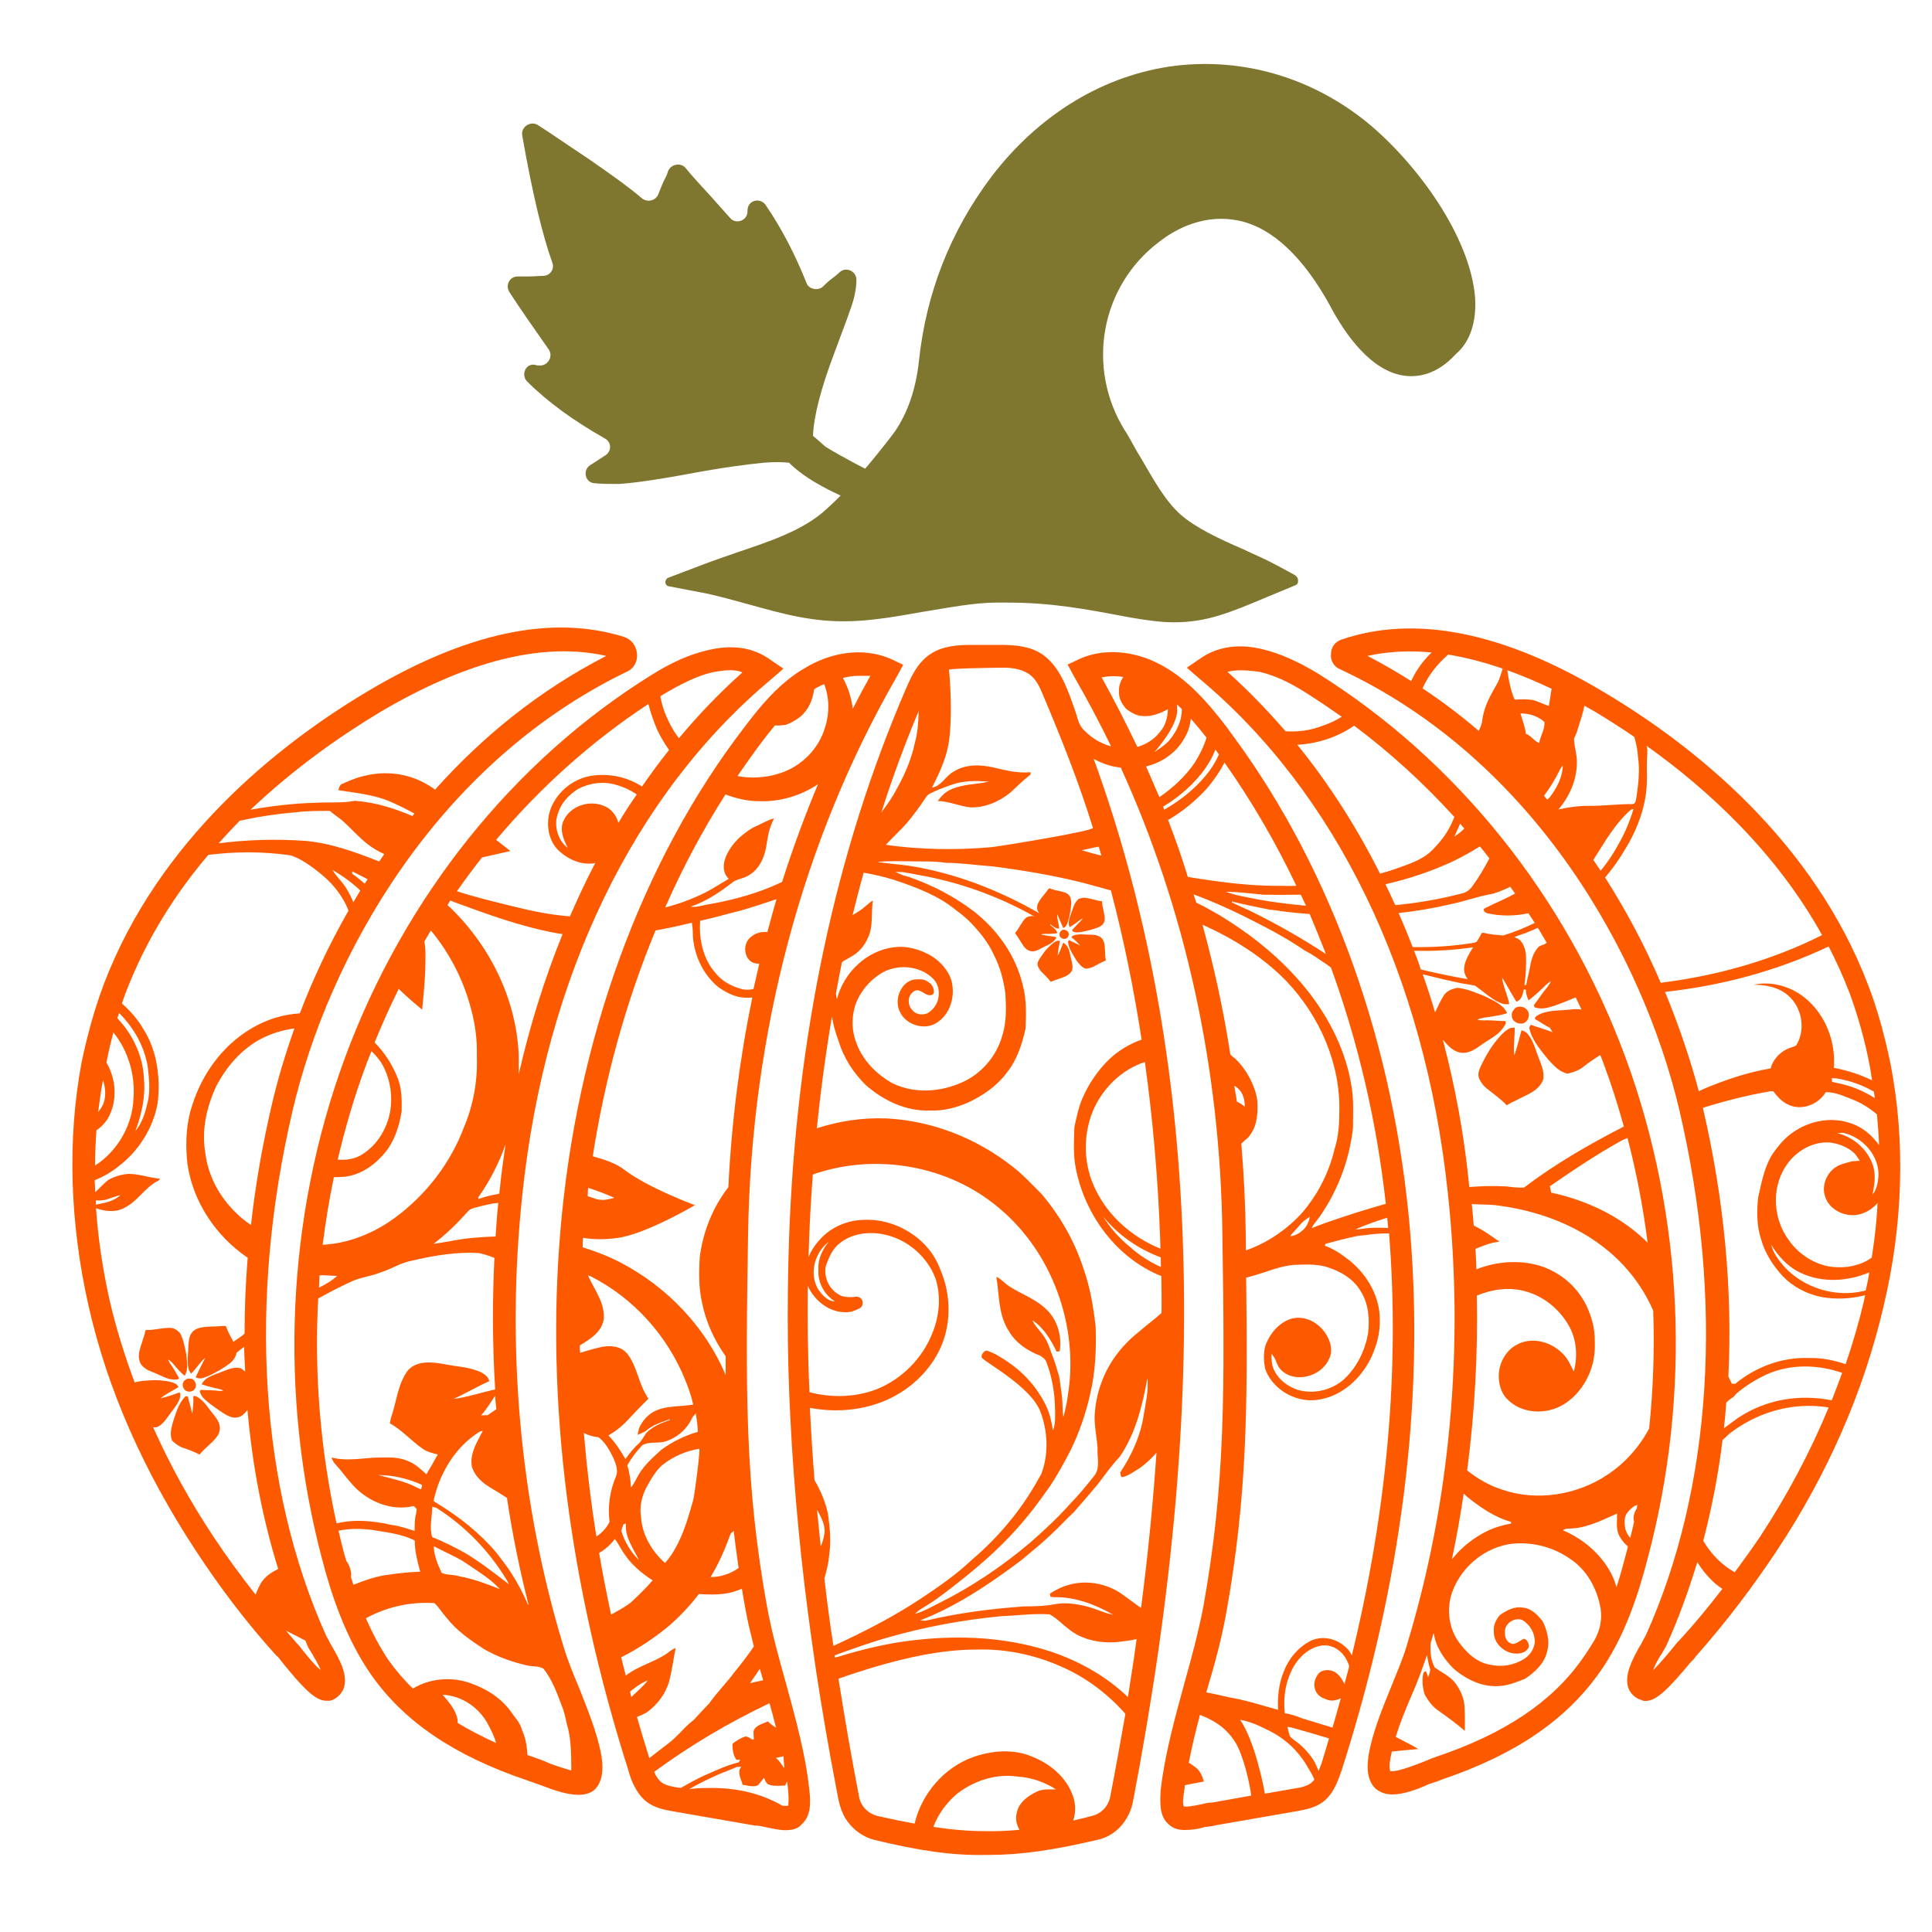 <?xml version="1.0" encoding="utf-8"?>
<!-- Generator: Adobe Illustrator 19.1.0, SVG Export Plug-In . SVG Version: 6.00 Build 0)  -->
<svg version="1.1" id="Layer_1" xmlns="http://www.w3.org/2000/svg" xmlns:xlink="http://www.w3.org/1999/xlink" x="0px" y="0px"
	 width="1000px" height="1000px" viewBox="0 0 1000 1000" style="enable-background:new 0 0 1000 1000;" xml:space="preserve">
<style type="text/css">
	.st0{fill:#7F7630;}
	.st1{fill:#FD5A00;}
</style>
<g>
	<path class="st0" d="M763.5,154c-2.5-31.5-29.9-69.2-55.7-90.5c-28.7-23.3-63.9-33.6-99.1-29.5c-36.9,4.5-70.9,25-95.8,57.8
		c-20.9,27.9-33.6,59.8-37.3,95.4c-1.6,14.3-5.7,26.2-12.3,36c-1.2,1.6-2.5,3.3-3.7,4.9c-3.7,4.7-7.6,9.6-11.8,14.5
		c-7.6-3.8-19.3-10.5-20.4-11.3c-2-1.6-4.1-3.7-6.6-5.7c0.4-10.2,4.1-24.6,11.1-43c5.3-14.3,9-23.8,10.2-28.7c0.8-3.3,1.2-6.6,1.2-9
		c0-4.5-5.3-7-8.6-4.1c-1.2,1.2-2.9,2.5-4.5,3.7s-2.9,2.5-4.1,3.7c-2.5,2.5-7.4,1.6-8.6-1.6c-5.7-14.3-12.6-27.9-21.2-40.5
		c-2.9-4.1-9.4-2.5-9.4,2.9v0.4c0,4.9-6.2,7-9.1,3.3c-2.9-3.3-6.2-7-9.9-11.1c-4.9-5.3-9.4-10.2-13.1-14.7c-2.5-2.9-7.4-2-9,1.6
		c-0.4,1.6-1.2,3.3-2.1,4.9c-1.2,2.5-2,4.9-2.9,7c-1.2,3.3-5.3,4.5-8.2,2.5c-7.8-6.6-17.6-13.5-28.3-20.9
		c-10.6-7-19.3-13.1-25.8-17.2c-3.7-2.5-9,0.8-8.2,5.3c5.3,30.3,10.6,52,15.6,65.9c1.2,3.3-1.2,6.8-4.9,6.8c-2,0-4.9,0.3-7.8,0.3
		c-2,0-3.7,0-5.3,0c-4.1,0-6.6,4.6-4.1,8.3c5.3,8.2,12.3,18.2,20.1,29.3c2.9,4.1-0.8,9.4-5.7,8.4h-0.4c-5.3-2-8.6,4.8-4.9,8.4
		c10.6,10.6,24.2,20.4,40.1,29.4c3.7,2,3.7,6.9,0,9c-1.2,0.8-2.5,1.6-3.7,2.4s-2.5,1.6-3.7,2.4c-4.1,2.5-2.9,9,2,9.4
		c3.7,0.4,7.8,0.4,12.7,0.4c6.6-0.4,18.8-2,36.5-5.3s30.3-4.9,38.5-5.7c4.9-0.4,9.4-0.4,13.1,0c5.7,5.7,13.5,10.6,22.9,15.2
		c1.2,0.6,2.5,1.2,3.8,1.8c-2.3,2.4-4.8,4.7-7.2,6.9c-11.9,11.1-29.5,16.8-46.3,22.5c-5.7,2-11.9,4.1-17.2,6.1l-18.4,7
		c-1.2,0.4-1.6,1.6-1.6,2.5c0,0.8,0.8,2,2,2l19.3,3.7c7.4,1.6,14.7,3.7,22.1,5.7c16.4,4.5,32.8,9.4,53.2,8.6
		c11.9-0.4,24.6-2.7,36.5-4.8c12.7-2,26.2-4.8,38.5-4.8c1.6,0,3.3,0,4.9,0c23.3,0,39.7,3.1,63.5,7.6c9,1.6,16.8,2.6,23.3,2.6
		c16.8,0,28.7-4.9,47.9-13l14.7-6.1c1.2-0.4,1.6-1.2,1.6-2.4s-0.4-2-1.6-2.9l-9.8-5.3c-5.3-2.9-11.1-5.3-17.2-8.2
		c-12.3-5.3-24.6-11.1-32.4-18c-7.8-7-13.9-18-20.1-28.7c-2.9-4.5-5.3-9.4-7.8-13.5l-0.8-1.2c-20.1-32.4-12.7-74.5,17.6-97.5
		c9.4-7.4,24.2-14.7,41.4-11.1c17.6,3.7,33.6,19.3,47.1,43.8c8.2,15.6,21.7,34.4,38.9,36.5c6.6,0.8,16.4-0.4,26.2-11.1
		C761.1,176.9,764.3,166.3,763.5,154z"/>
	<path class="st1" d="M841.3,547.2C810.6,464,754.1,393.6,682,348.5c-10.2-6.1-19.3-10.2-27.9-12.3c-12.7-3.3-24.2-1.6-33.2,4.9
		l-6.6,4.5l6.1,5.3c71.3,59.4,117.1,154,129,266.6c8.6,79.5,1.2,160.6-21.3,234.3c-2,7-5.3,14.3-8.2,21.7
		c-4.5,11.1-9.4,22.9-11.5,34.8c-0.4,3.3-2,12.3,3.7,17.6c2.5,2,5.3,2.9,8.6,2.9c5.7,0,12.7-2.5,18.8-5.3c2.5-0.8,4.9-1.6,7-2.5
		c37.7-12.7,63.9-30.7,81.1-54.9c13.5-18.8,20.5-41.4,25-58.6C875.7,721.7,871.6,629.5,841.3,547.2z M853.6,739.4
		c-5.1,9.6-12.6,18-21.7,24c-15.8,10.5-36.5,13.8-54.5,7.6c-6.5-2.1-12.6-5.6-18-9.9c3.9-29.8,5.6-60.2,5-90.5
		c7.9-3.3,16.9-4.6,25.2-2.2c9.3,2.5,17.4,9.1,22.2,17.4c4.3,7.2,4.9,16.2,2.8,24.1c-1.7-3.3-3.2-7-6-9.5c-6-6.1-16.2-8.7-23.8-4.2
		c-1.8,0.9-3.4,2.3-4.6,3.8c-3.2,3.8-4.8,8.8-4.4,13.8c0.3,3.5,1.3,6.9,3.7,9.7c7.5,8.5,20.9,9.1,30.2,3.2
		c7.1-4.5,12.1-11.9,14.4-19.9c1.5-4.9,1.5-10.1,1.3-15.1c-0.2-3.4-0.8-6.7-1.9-10c-1.3-3.8-2.9-7.6-5.3-10.9
		c-4.6-6.9-11.5-12.1-19.2-15c-11.2-3.9-23.8-3.2-34.8,1.2c-0.1-3.5-0.3-7.1-0.5-10.6c4-1.6,8-3.3,12.4-3.7
		c-4.2-2.9-8.5-6.2-13.3-8.3c-0.3-3.7-0.6-7.5-1-11.2l0,0c4.6,0.4,9.2,0.1,13.8,0.8c23.9,3.1,47.7,12.8,64.4,30.6
		c6.5,6.9,11.9,15,15.7,23.8C856.4,698.6,855.7,719.1,853.6,739.4z M842.4,589c4.6,17.8,8.1,35.9,10.4,54.2c-2.4-2.4-5-4.7-7.7-6.8
		c-12.3-9.6-27-15.8-42.2-19.1c-0.3-1.6-0.4-1.7-0.7-3.3c12.2-8.4,24.5-16.7,37.6-23.9C840.7,589.7,841.6,589.4,842.4,589z
		 M800.6,488c-0.4,0.2-0.7,0.4-1.1,0.7c-1,0.3-2,0.8-2.9,1.2c-2.8,2.7-4,6.6-4.6,10.3c-0.6,3.2-1.5,6.4-2,9.6
		c-0.4,0-0.7,0.1-0.9,0.1c0-0.1,0-0.3,0-0.4c0.7-5.2,1-10.5,0.7-15.8c-0.5-3.2-1.7-7-5.1-8.3c-0.3-0.1-0.7-0.2-1-0.3
		c2.6-1.2,5.4-1.8,8-3c1.5-0.6,2.9-1.2,4.3-1.9C797.6,482.9,799.1,485.5,800.6,488z M755.8,426.3c0.4,0.5,1.6,2,2.1,2.5
		c-1.1,1.4-3.6,3.2-5.1,4.2C753.6,431.3,755,428,755.8,426.3z M665.4,378.5c-9.5-11-19.5-21.3-30.1-30.8c4.9-1.2,10.2-0.8,16.4,0
		c7.4,1.6,15.6,5.3,24.6,11.1c6.2,3.9,12.2,8,18.2,12.2c-3.2,2-6.7,3.6-10.3,4.8C678.2,378.1,671.8,378.9,665.4,378.5z M671.5,385.5
		c10.5-0.6,20.8-3.9,29.4-9.9c18.7,14,36,29.8,51.9,47.3c-0.2,0.4-0.3,0.7-0.5,1.1c-2.2,5.6-5.7,10.6-9.9,14.9
		c-4.7,5.4-11.7,7.9-18.3,10.2c-3.2,1.2-6.5,2.2-9.8,3.1C702.1,427.9,687.8,405.6,671.5,385.5z M717.1,457.7
		c12.1-2.8,23.9-6.7,35.2-12c4.7-2.3,9.2-4.8,13.7-7.6c1.7,2,3.3,4.1,4.9,6.2l0,0c-2.6,5-5.5,9.9-8.8,14.4c-1.3,1.9-3.3,3.3-5.6,3.8
		c-11.3,2.9-22.7,4.9-34.3,6C720.5,464.8,718.8,461.2,717.1,457.7z M723.9,472.6c9.1-1,18.1-2.5,27-4.6c7.4-1.5,14.4-4.2,21.8-5.4
		c3.1-0.9,6.1-2.2,9-3.6c0.8,1.2,1.7,2.3,2.5,3.5c-5,2.8-10.3,4.9-15.4,7.5c-1.9,0.7-0.2,2.5,1.1,2.7c6.9,1.6,14.2,1.5,21.2,0
		c1.1,1.7,2.2,3.3,3.3,5c-5.1,2.5-10.3,4.6-15.7,6.3c-0.3,0.1-0.5,0.2-0.7,0.2c-2.9-0.3-5.9-0.4-8.8-1.1c-0.8-0.1-2.1-0.8-2.5,0.3
		c-0.7,1.4-1.5,2.7-2.4,4.1c-0.5,0.2-1,0.4-1.5,0.5c-10.5,1.7-21.1,2.4-31.6,2.2C728.9,484.3,726.5,478.4,723.9,472.6z M731.9,492.1
		c10.2,0.3,20.8-0.3,30.6-1.8c-0.5,0.8-1,1.6-1.5,2.4c-1.7,3.1-3.6,6.5-3.1,10.2c0.2,1.4,0.9,2.6,1.7,3.8l-0.1,0.1
		c-8.1-1.4-16.1-3.1-24.1-5C734.4,498.5,733.2,495.3,731.9,492.1z M746.8,538.1c0.9,1.1,1.8,2.1,2.8,3.1c2.2,2.3,5.5,4.2,8.8,3.7
		c3.3-0.4,6.1-2.5,8.8-4.4c2-1.5,4.2-2.6,6.2-4.1c2.6-1.7,4.8-4.1,6.1-6.9c-0.1-0.2-0.2-0.7-0.3-1c-3.2,0-6.4-0.4-9.6-0.4
		c-1.7,0.1-3.4,0.1-5-0.3c2.1-1,4.5-1.2,6.8-1.5c2.9-0.5,5.9-0.9,8.7-1.9c-2.2-4.7-7.4-6.6-11.7-8.8c-4.6-1.8-9.2-3.9-14.2-4.3
		c-2.5,0.6-5.2,1.4-6.7,3.7l0,0c-1.9,2.8-3.2,5.9-4.7,9c-2-6.7-4.1-13.2-6.4-19.7c6.1,1.5,12.2,3,18.4,4.3c2.9,0.7,5.8,0.9,8.7,1.6
		c1.7,1.3,3.5,2.5,5.2,3.9c3,2.3,6,4.6,9.7,5.6c0.9,0.1,1.8,0.1,2.8,0.1c-0.8-4.7-3.2-9-3.7-13.8c2.6,4.1,4.8,8.4,7.4,12.5
		c2.6-1,3.3-3.7,3.8-6.3c0.4,0,0.8,0,1.1,0c0,1.9,0.5,3.8,1.4,5.6c2.2-1.7,4.3-3.6,6.4-5.5c1.7-1.5,3.1-3.4,5.2-4.4
		c-0.5,1-1.1,2-1.8,2.9c-2.6,3-4.7,6.4-7.1,9.5c0.1,0.3,0.3,0.8,0.4,1.1c1.6,0.5,3.2,0.7,4.9,0.5c3.7-0.5,7.2-2,10.6-3.3
		c1.9-0.8,3.8-1.5,5.7-2.3h0.1c1,2.1,2,4.1,3,6.3c-1.8-0.4-3.7-0.3-5.6-0.1c-5.9,0.8-12.3,0-17.6,3.3c-0.3,0.3-0.8,0.8-1,1.1
		c0.1,0.2,0.3,0.6,0.4,0.8c2.7,1.3,5,3.3,7.8,4.4c-0.1,0-0.3,0.1-0.5,0.1c0.7,0.5,1.1,1.3,1.4,2.1c-3.6-1.6-7.5-2.5-11.2-3.9
		c-0.2,0.4-0.6,1.1-0.8,1.5c1.4,6.6,6,11.7,10.1,16.8c2.8,3,5.7,6.3,9.9,7l0,0c3-0.7,6-1.8,8.4-3.8c2.7-2.1,5.5-4,8.4-5.8
		c0.7,1.7,1.4,3.4,2,5.2c3.9,10.4,7.2,21,10.2,31.8c-18,9.2-35.6,19.4-51.7,31.6c-3,0.1-5.9-0.2-8.9-0.6c-6.5-0.4-13-0.2-19.4,0.3
		C758,588,753.2,562.4,746.8,538.1z M757.6,773.1c0.7,0.6,1.4,1.3,2.1,1.9c6.7,5.3,14,10.4,22.4,12.7c0,0.5,0,0.4,0,0.9
		c-3.9,0.7-7.8,1.8-11.4,3.4c-7.5,3.5-14.1,8.7-19.2,15.1C753.9,795.9,755.9,784.5,757.6,773.1z M818.8,858.9
		c-15.6,22.1-40.1,38.5-75.4,50.4c-2.5,0.8-4.9,2-7.4,2.9c-4.9,2-14.3,5.3-16.4,4.5c0,0-0.8-1.6,0-6.1c0.2-1.3,0.5-2.7,0.8-4
		c4.6-0.5,9.1-0.9,13.7-1.3c-3.5-2.2-7.4-4-11.1-6c-0.2-0.1-0.4-0.2-0.6-0.2c2.1-6.9,5-14.1,7.9-20.8c3.2-7.1,5.9-14.6,8.3-21.7
		c0.4,2.5,0.9,5.1,1.7,7.5c-0.1,1.4-0.6,2.7-1.1,4c-0.3-1-0.7-2-1.1-3c-0.9,0-1.4,0.5-1.5,1.5c-0.7,3.6-0.2,7.2,0.9,10.7
		c1.8,3,3.8,5.9,6.7,7.9c4.8,3.4,9.6,6.9,14,10.7c0-4.3,0.1-8.7-0.2-13c-0.3-4.1-2.1-8-4.4-11.3c-2.7-3.8-7.1-5.8-10.9-8.4
		c-2.2-3.8-2.5-8.3-2.2-12.7c0.5-1.6,1-3.3,1.4-4.9c0.1,0,0.2,0.1,0.3,0.1c1,7,5.4,13.2,10.3,18.1c6.7,5.7,15.5,9.9,24.5,8.8
		c4.3-0.4,8.4-2.1,12.4-3.7c5.1-3.4,10.1-8,11.4-14.2c1.5-5.2,0-10.8-2.3-15.5c-2.6-3.3-5.8-6.7-10.2-7.1c-4.4-0.8-8.4,1.4-11.9,3.8
		c-2,2.3-3.5,5.2-3.2,8.4c-0.4,7.6,8.3,13.6,15.2,11c1.2-0.4,2.2-1.4,2.8-2.5c0.7-1.4-0.9-4.5-2.3-4.5c-1.4,0-4.6,3.6-6.9,2.3
		c-3.1-1.2-3.5-5-2.8-7.9c1.3-3.4,5.2-5.5,8.7-4.2c4,2.3,6.6,6.8,6.5,11.4c-0.3,3.8-2.7,7.1-5.9,9c-5,3-11.2,4.1-16.9,2.8
		c-7-1-12.4-6.1-16.4-11.6c-4.9-6.6-6.2-15.3-4.4-23.2c3.9-15,18-27,33.6-28c9.8-0.6,19.8,2.1,27.9,7.7c9,5.7,14.5,15.8,16.2,26.2
		v0.1c0.8,5.4-0.4,10.9-3,15.7C823.5,851.9,821.3,855.5,818.8,858.9z M841.7,804c-1.4,5.4-3,11.4-5,17.5c-0.5-1.7-1.1-3.4-1.8-5.1
		c-5.1-11.1-14.8-19.6-25.9-24.3c1.4-1.2,3.4-0.8,5.1-1c8.2-0.6,15.6-4.5,22.9-7.7c0.1,4-0.8,8.4,1.4,12c1.1,2,2.6,3.6,4.2,5.1
		C842.3,801.6,842.1,802.8,841.7,804z M847.2,780.7c-1.3,2.1-2.1,4.6-1.4,7c-0.6,2.8-1.3,5.6-2,8.3c-1.2-1.4-2.1-3-2.6-4.8
		c-0.4-2.9-0.7-6.2,1.3-8.5c1.3-1.6,3-3.2,5-3.8C847.4,779.5,847.3,780.1,847.2,780.7z M729.9,637.7c-8-96.2-40.1-186.5-91-255.9
		c0,0,0-0.1-0.1-0.1c-1.3-1.8-2.6-3.6-3.9-5.4c-10.6-13.9-22.8-27.8-39.3-34.7c-11.7-4.8-25.2-5.8-36.9-0.5l-6.1,2.9l3.3,6.1
		c6.8,11.8,13.2,23.8,19.2,36.2c-5.7-1.5-10.8-4.8-14.7-9.1c-2.2-2.4-2.8-6.3-3.9-9.3c-3.6-10.2-7.6-22.8-17-29.2
		c-6.2-4.2-14-4.9-21.3-4.9c-5.2,0-10.4,0-15.6,0c-7,0-14.5,0.6-20.5,4.4c-6.7,4.2-10.1,11.1-13.1,18.1
		c-36.5,84.4-56.9,180.2-60.6,285.1c-0.6,17.6-0.8,35.1-0.6,52.7c0.2,18.2,1,36.5,2.1,54.6c1.2,18.9,2.8,37.8,4.8,56.6
		c2.1,19.6,4.7,39.2,7.6,58.8c3.1,20.5,6.6,40.9,10.5,61.2c1.2,6.4,2,12.4,6.1,17.8c3.3,4.4,8.3,7.9,13.6,9.2
		c23.3,5.7,41,8.2,57.8,7.8c0.4,0,1.2,0,2,0c16,0,33.2-2.5,55.7-7.8c9.4-2,16.4-9.8,18.4-19.7c20.5-106.9,29.1-202.3,25.8-291.2
		c-3.2-90-18.7-173.4-46.1-248.6c3.5,1.9,7.3,3.4,11.2,4.1c0.9,0.2,1.9,0.3,2.8,0.4c33.5,73.4,51.6,156,52.6,241.5
		c1.2,80.3,1.6,129-9.8,192.5c-2.5,13.1-6.1,26.6-9.8,39.7c-4.9,18-10.2,36.9-12.3,55.3c-0.4,6.1-0.8,13.5,3.7,17.6
		c2.5,2.5,5.3,3.3,8.6,3.3s7-0.4,10.6-1.6c1.6,0,3.7-0.4,5.3-0.8l42.6-7.4c4.1-0.8,9.4-1.6,13.9-5.3c5.3-4.5,7.4-11.5,9-16
		C725.4,819.6,737.3,725.8,729.9,637.7z M481.1,410.9c3.4-1.8,7-3.1,10.6-4.4c6.4-2.5,13.4-2.5,20.1-1.9c-6.4,1.4-13.2,1.2-19.3,3.9
		c-3,1.2-5.3,3.5-7.1,6.1c5.8,0.1,11.2,2.7,16.9,3.3c7.5,0.2,14.8-2.9,20.6-7.6c3.4-3.2,6.8-6.5,10.5-9.4c0-0.3,0-0.9,0-1.2
		c-6.4,0.6-12.7-0.9-18.9-2.4c-6.9-1.6-14.7-1.9-20.9,2.1c-4.2,2.2-6.2,7.4-11.2,8.3c3.4-6.8,6.8-13.8,8.3-21.3c2-9,1.7-28,0.5-39.7
		c-0.1-0.8,25.5-1.1,27.5-1.1c5.5-0.1,11.4,0.8,15.4,4.5c2.7,2.5,4.3,6.1,5.7,9.5c9.6,22.7,18.6,45.3,25.9,68.9
		c0.5,1.6-48.2,9.6-52.7,10c-18,1.6-36.6,1.3-54.5-1.2c3.5-3.9,7.4-7.3,10.8-11.2c3.2-3.8,6.2-7.8,9-12
		C479.1,412.9,479.8,411.6,481.1,410.9z M475.5,368c-0.1,5.6-0.5,11.2-2,16.6c-2,9.7-6.3,18.7-11.3,27.2c-1.8,3-3.9,5.9-6,8.7
		C461.9,402.5,468.4,385,475.5,368z M435.8,498c1.4-1,3.1-1.8,4.5-2.7c4.1-2.1,7.2-5.8,9-10c2.8-6,1.5-12.8,2.5-19.2
		c-2.5,1.5-4.4,3.8-6.9,5.3c-1.2,0.8-2.4,1.5-3.6,2.3c1.8-7.4,3.7-14.7,5.7-22c5.3,0.9,10.5,2.1,15.7,3.7c11.4,3.8,23,8.1,32.4,15.9
		c2.3,1.7,4.5,3.5,6.6,5.5c5.1,5.2,9.8,10.9,12.8,17.6c3.2,6.2,5,13.1,5.9,20.1c0.4,7.3,0.6,14.8-1.7,21.8
		c-3,10.5-10.8,19.6-20.9,24c-11.2,5-24.8,5.9-36,0.3c-8.4-4.7-15.7-12.2-18.8-21.5c-2.5-6.8-2.2-14.6,0.6-21.2
		c3-6.5,8.1-12,14.5-15.2c7.9-3.6,17.9-2.6,24.4,3.4c5.2,4.6,4.3,13.5-1.2,17.5c-2.5,2.2-6.9,1.9-9-0.7c-3-2.8-2.5-8.3,1.3-10.1
		c2.9-1.2,5.2,2.7,8.1,2.3c2.9-0.3,1.5-4.3,0.1-5.8c-3.2-2.8-5.1-2.4-7.3-2.4c-7.5,0-12.1,9.9-8.8,16.6c3.1,7.3,13.7,10.3,20,5.3
		c6.6-4.8,8.8-13.8,6.7-21.5c-1.7-5.1-5.4-9.3-9.8-12.2c-5.9-3.6-13-5.7-19.9-4.8c-14.2,1.7-26,13.2-29.5,26.8c-0.3-1-0.4-2-0.5-3
		C433.7,508.6,434.7,503.3,435.8,498z M418.1,665.5c3.6,8.3,12.3,14.7,21.5,13.6c1.3-0.1,3.4-1,5.1-1.8c1.5-0.7,2.2-2.4,1.7-3.9
		s-1.9-2.4-3.4-2.2c-2.6,0.3-6.4,0.4-8.6-1c-5.2-2.8-8.1-9-7-14.8c1.6-4.5,3.5-9.2,7.5-12.1c6.1-4.8,14.5-5.9,21.9-4.5
		c12.2,2.2,22.8,11.1,27.3,22.6c3.1,9.3,2.2,19.6-1.5,28.6c-5.1,13.1-15.9,23.9-28.9,29.1c-11.1,4.2-23.3,4.5-34.7,1.5
		C418.1,702,417.9,683.6,418.1,665.5z M432.2,673.6c-3.9,0-6.6-3.4-8.7-6.2c-4.8-8.1-1.9-19.1,5.5-24.7l0,0c-3.3,4-5.7,9-5.4,14.2
		C423.1,663.6,426.6,670.2,432.2,673.6z M426.7,794c-0.5,2.2-0.7,4-1.9,6.3c-0.7-6.3-1.9-18.9-1.9-18.9s1.7,3.1,2.4,4.7
		c0.8,1.8,1.4,3.8,1.5,5.7C426.9,792.5,426.8,793.3,426.7,794z M426.7,817c1.2-4.1,2.2-8.2,2.5-12.4c1.1-7.1,0.3-14.3-0.7-21.4
		c-1.4-6-3.7-11.7-6.9-17c-1-12.6-1.8-25.1-2.4-37.5c12.7,2.4,25.9,1.5,37.9-3.3c12.2-4.9,22.7-14,28.7-25.7
		c6.8-13.2,6.7-29.4,0.8-42.8c-5.8-15.9-23-26.4-39.7-25.5c-8.1,0.2-16.2,3.5-21.8,9.4c-2.8,2.8-5.1,6.2-6.6,9.9
		c0.1-3.1,0.2-6.2,0.3-9.3c0.4-11.3,1.1-22.4,1.9-33.4c0.3-0.1,0.6-0.2,0.9-0.4c31.9-10.8,69.2-4.5,95.3,17.5
		c27.7,22.9,41.7,61.5,35.8,97.3c-0.5,3.7-1.3,7.4-2.3,11.1c-0.6-3.4-0.3-6.9-0.7-10.3c-0.4-3.7-1-7.3-1.5-10.9
		c-1-2.8-1.6-5.7-2.7-8.5c-1.8-4.4-2.8-9.2-5.8-13c-1.8-2.5-4.1-4.5-5.3-7.4c5.8,3.8,9.5,10,12.5,16.2c0.8-0.1,0.8-0.1,1.6-0.2
		c1.3-8.1-1.4-17-7.6-22.3c-5.3-4.9-12.2-7.3-18.2-11.1c-2.5-1.5-4.3-4-7-5.1c1.6,9.5,1,19.8,6.5,28.1c3.6,6.2,9.7,10.2,16.2,12.7
		c1.3,0.9,2.7,1.7,3.2,3.3c3,7.8,4.4,16.3,4.5,24.7c0,3.6,0.3,7.3-1.1,10.7c-0.7-4.5-1.7-9-3.7-13.1c-6.5-12.8-15.2-20.2-25.9-26.3
		c-2.2-1-4.9-2.4-5.6-1.7s-1.9,1.4-1.7,3.2c0.2,1.9,25.9,15,30.6,28.7l0.4,1.1c3.3,9.8,3.6,21-0.2,30.8c-4.4,7.9-9.2,15.6-14.9,22.6
		c-6.2,7.8-13.2,15.1-20.8,21.5c-8.2,7.8-17.5,14.2-26.8,20.4c-14.3,9.4-29.5,17.2-45,24.3C429.5,840,428,828.4,426.7,817z
		 M537,927.2c-4.9,2.2-9.9,5.9-10.8,11.5c-0.7,3,0,5.9,1.5,8.4c-6.2,0.6-12,0.8-17.7,0.7c-8.3,0-17-0.7-26.9-2.2
		c2.5-6.6,6.8-12.5,12.2-17.1c8.7-6.7,19.8-10.5,30.8-9c7.2,0.4,14.4,2.7,20.5,6.7C543.3,926.2,540,925.9,537,927.2z M574.7,929.7
		c-0.8,4.9-4.5,9-9.4,10.2c-3.4,0.9-6.6,1.7-9.8,2.4c1.4-4.3,1.3-9-0.3-13.1c-3.4-9.4-11.7-16.3-20.8-19.9c-9.8-4.2-21-3.3-30.8,0.2
		c-15,5.4-26.6,19-30.2,34.4c-6-1.1-12.4-2.4-19.4-4c-4.5-1.2-8.6-4.9-9.4-10.2c-4-20.7-7.5-41-10.6-60.8c5.9-2.1,11.8-4,17.7-5.8
		c17.6-5.2,35.7-9.3,54.1-9.3c14.8-0.4,29.7,2.7,43.2,8.7c12.8,5.5,24.3,14.1,33.5,24.6C580,901.2,577.5,915.3,574.7,929.7z
		 M583.8,878.4c-11.2-10.8-25.2-18.6-39.8-23.5c-25.7-8.5-53.4-8.9-79.9-4.7c-10.8,1.8-21.4,4.6-31.9,7.8c-0.1-0.4-0.1-0.8-0.2-1.2
		c5-1.8,10-3.6,15-5.3c3.9-1.3,7.8-2.6,11.7-3.7c19.6-5.7,39.7-9.4,60-11.3c8.2-0.3,16.4-1.5,24.6-0.9c3.6,1.9,6.4,5,9.6,7.4
		c7.1,5.9,16.8,7.7,25.7,6.9c2.5-0.3,7-0.8,9.7-1.5C587,858.3,585.4,868.3,583.8,878.4z M590.6,832.3c-4.3-3.2-10.9-7.9-10.9-7.9
		c-8.8-5.6-19.8-6.9-29.5-3.1c-2.4,1-4.7,2.2-6.8,3.6c0.1,0.4,0.2,1.2,0.3,1.6c0.4,0,1.2,0.1,1.6,0.2c11-0.3,21.5,3.7,30.9,9.1
		c-4.7-0.9-9-3.1-13.6-4.3c-5.3-1.3-11-2.2-16.4-1.2c-5.4,1.1-10.9,1.1-16.4,1.2c-17.1,1.2-34.1,3.4-50.8,7.4
		c-0.9-0.1-1.8-0.1-2.7-0.2c18.8-7.3,35.7-18.7,51.9-30.8c5.4-4.5,10.9-8.9,16-13.8c4.1-3.7,7.8-7.9,11.8-11.6
		c4.2-4.8,8.3-9.6,12.4-14.5c3.6-4.7,7-9.6,11.1-13.9c8.3-12,11.8-26.6,14.4-40.8c0.7,6.6-1,13.2-2,19.7
		c-1.7,10.6-6.3,20.4-12.1,29.2c0.2,0.7,0.2,2.7,1.4,2.3c3.3-0.8,6.1-3.1,9-4.8c3.1-2.3,5.9-4.9,8.4-7.8
		C596.8,778,594.2,804.7,590.6,832.3z M600.9,655.8c-6-2.7-11.7-6.4-16.5-10.8c-5.3-4.3-9.8-9.5-13.4-15.3
		c7.8,9.6,18.2,16.8,29.8,21.1C600.8,652.5,600.9,654.2,600.9,655.8z M600.5,641.4c0.1,1.6,0.1,3.3,0.1,4.9
		c-14.2-5.8-26.5-16.3-33.3-30.1c-6.5-12.7-7-28.1-1.6-41.2c4.9-11.6,14.8-21.4,26.9-25.3C596.7,579.4,599.4,610,600.5,641.4z
		 M590.9,538.1c-6.2,2.2-11.9,5.6-16.7,10.1c-6,5.8-10.7,12.8-14,20.4c-2,4.7-3,9.8-4.1,14.8c-0.2,7.2-0.7,14.6,0.8,21.7
		c4.8,24,21.2,46.2,44.2,55.4c0.1,6.3,0.2,12.7,0.1,19.1c-3.8,3.4-8,6.5-11.9,9.9c-8.6,6.8-15.6,15.9-19.3,26.4
		c-2,5.4-3.1,11-3.4,16.8c-0.2,5.6,1.1,11.2,1.5,16.8c-0.3,4.9,1.6,10.7-2,14.7c-3.7,4.6-7.4,9.3-11.6,13.5
		c-6.5,7.4-13.7,14.1-21.1,20.6c-14.6,12.4-30.7,23.2-47.8,31.7c-3.9,1.9-7.7,4.2-12,5.3c1-1,2.1-1.9,3.3-2.6
		c5.3-3.1,10.3-6.7,15.1-10.5c12.2-9.4,24.1-19.4,34.3-30.9c6.3-7,12-14.6,17.4-22.4c3.8-5.7,7-11.7,10.2-17.8
		c4.7-9.4,8.1-19.4,10.4-29.6c2.7-11.4,3.2-23.2,2.8-34.9c-1.2-10.3-2.9-20.6-6.4-30.3c-4.6-14.1-12.1-27.1-21.6-38.3
		c-4.7-4.7-9.2-9.6-14.4-13.7c-18.8-15-42-24.2-65.8-25.4c-12.2-0.5-24.4,1.3-36.1,5.1c2-19.7,4.6-38.9,7.8-57.8
		c0.7,4.3,1.9,8.5,3.4,12.5c2.6,8.7,7.6,16.5,14.1,22.9c9.1,8,20.9,13.7,33.3,13.2c6.7,0.3,13.3-1.4,19.4-4
		c7.8-3.6,15.3-8.7,20.4-15.7c5.2-6.5,7.8-14.6,9.6-22.6c0.3-7.4,0.6-14.9-1.3-22.1c-3.5-15.5-13.1-29.1-25.6-38.8
		c-10-7.6-21.3-13.5-33.2-17.6c-1.1-0.3-2.3-0.7-3.4-1c-1.3-0.5-2.5-1.1-3.8-1.7c1.5,0,2.9,0,4.4,0.2c2.2,0.3,4.4,0.8,6.6,1.2
		c21.3,3.6,42,11,60.8,21.6c0.1,0.1,0.2,0.1,0.4,0.2c-0.4-0.1-0.9-0.3-1.4-0.4c-1.4,0.1-2.9,0.4-3.8,1.5l0,0c-2,2.2-3.1,5.1-5.1,7.3
		c1.6,2.2,2.9,4.7,4.5,6.9c1,1.4,2.6,2.6,4.5,2.6c1.8,0,3.4-0.9,5-1.8c1.2-0.7,2.4-1.1,3.6-1.8c1.5-0.7,2.8-1.9,3.7-3.3
		c0-0.1-0.1-0.4-0.1-0.5c-1.7-0.2-3.4-0.6-5.1-0.8c-0.9-0.1-1.8-0.2-2.7-0.5c1.2-0.4,2.5-0.4,3.7-0.3c1.6-0.1,3.2-0.1,4.8-0.4
		c-0.6-1.9-2.1-3.1-3.8-4.2c0.1-0.1,0.1-0.2,0.2-0.4c0.9,0.8,1.9,1.5,3,2c0.5,0.1,1,0.2,1.5,0.3c-0.1-2.6-1.1-5-1-7.6
		c1.1,2.4,2,4.8,3.1,7.2c1.8-0.5,2.2-2.5,2.7-4c0.8-2.9,1.3-5.9,1.5-9c-0.1-1.8-0.5-3.9-2.2-4.8c-2.5-1.4-5.5-1.3-8.2-2.4
		c-0.4-0.1-1.1-0.6-1.4,0c-1.1,1.6-2.4,3.1-3.6,4.6c-1.1,1.5-2.4,3.2-2.3,5.3c0,1,0.5,1.9,1.1,2.7c-20.9-12-43.7-20.9-67.5-24.6
		c-1.3-0.2-2.6-0.3-3.9-0.5c-4.2-0.4-8.3-0.9-12.5-1.4c5.6-0.7,11.2-0.4,16.8-0.4c6.3,0.2,12.6-0.2,18.8,0.8c8,0,16,1.3,23.9,1.8
		c15.7,2,31.2,4.6,46.6,8.4l0,0c5,1.3,9.9,2.7,14.9,4.1C581.5,485.6,586.8,511.5,590.9,538.1z M568.7,438.2c0.5,1.6,0.9,3.1,1.4,4.7
		c-3.4-0.9-6.8-1.8-10.2-2.8C562.8,439.4,565.8,438.8,568.7,438.2z M718.5,635.6c-4.4-0.2-8.9-0.3-13.3,0.4
		c-1.2,0.2-2.5,0.3-3.7,0.4c2.9-1.4,5.9-2.5,9-3.6c2.5-0.9,5-1.7,7.5-2.5C718.2,632,718.4,633.8,718.5,635.6z M686.3,493.8
		c-12.8-8.4-26.2-16-40-22.7c-2.9-1.3-5.8-2.6-8.7-4c0-0.1,0-0.4,0-0.5c6.4,1.6,12.9,2.9,19.4,4.2c2.1,0.2,4.2,0.5,6.2,0.8
		c4.9,0.7,9.8,1.1,14.7,1.5C680.8,480,683.6,486.9,686.3,493.8z M676,468.8c-10.4-0.9-20.8-2.3-31.1-4.5c-3.5-0.6-7-1.5-10.4-2.7
		c6.5,0,13,0.9,19.5,1.5c6.4,0.1,12.8,0.1,19.3,0C674.2,465,675.1,466.9,676,468.8z M609.3,367.7c0-1,0-2.1-0.1-3.1
		c0.9,0.8,1.7,1.6,2.5,2.4c0.1,5.9-2.6,11.4-6.2,15.9c-2.2,2.8-7.9,6.3-7.9,6.3S609.3,376.3,609.3,367.7z M570.2,350.6
		c3.6-0.7,7.3-0.8,11.2-0.2c-1.5,2.3-2.4,4.8-2.2,7.6c-0.2,3.4,1.5,6.4,3.7,8.9c2.4,1.8,5.1,3.5,8.2,3.7c4.7,0.5,9.3-1.3,13.4-3.5
		c-0.1,4.1-1.2,8.4-4,11.6c-2.9,3.9-7.2,6.6-11.8,7.9C582.8,374.3,576.7,362.3,570.2,350.6z M593.2,396.7c4.9-1.2,9.5-3.4,13.3-6.7
		c3.1-2.5,5.5-5.8,7.3-9.3c1.5-2.7,2.2-5.7,2.6-8.7c2.8,3.2,5.5,6.5,8.1,9.8c-1.4,4.6-3.6,9-6.2,13.1c-4.8,7-11.2,12.9-18.2,17.7
		C597.8,407.2,595.5,401.9,593.2,396.7z M602,417.5c1.3-0.8,2.7-1.6,4-2.5c8-5.6,15.3-12.5,20.2-21c1.1-1.9,2.1-3.9,2.9-6
		c0.6,0.8,1.2,1.7,1.8,2.5c-1.2,2.7-2.7,5.4-4.4,7.8c-6.3,8.7-14.6,15.5-23.9,20.8C602.4,418.5,602.2,418,602,417.5z M604.6,424.4
		c0.3-0.2,0.6-0.3,0.9-0.5c7.2-4.3,13.6-9.7,19.2-15.8c3.5-4.1,6.6-8.6,9.1-13.4c13.9,19.7,26.4,41.1,37.2,63.8
		c-2.8,0.1-5.6,0.1-8.4,0c-11.6,0.1-23.1-1-34.6-2.6c-4.4-0.6-8.8-1.3-13.2-2C611.8,443.8,608.3,434.1,604.6,424.4z M617.8,462.9
		c8.6,3.2,17,6.9,25.2,10.9c11,5.5,22,11.1,32.2,18.1c3.7,1.9,7.1,4.3,10.5,6.6c1.1,0.8,2.2,1.5,3.2,2.3
		c14,38.5,23.7,79.7,28.4,122.3c-10.1,2.8-20,6-29.9,9.4c-2.9,1-5.7,2.1-8.5,3.2c1.2-2.7,3.5-4.7,5-7.2c9-13.3,14.6-28.7,16.4-44.6
		c0-6.7,0.4-13.4-0.5-20c-2.7-19.4-11.9-37.5-24.2-52.6c-12.5-15.3-28.1-27.8-44.9-37.9c-3.8-2.2-7.6-4.3-11.5-6.2
		C618.7,465.7,618.2,464.3,617.8,462.9z M622.4,478.6c16,7.2,31.3,16.7,43.5,29.3c17.3,18.2,28.2,43.1,27.3,68.4
		c0,6.2-0.5,12.4-2.4,18.3c-2.9,12.5-9,24.3-17.5,33.9c-7.8,8.3-17.6,14.9-28.4,18.7c0-2.8-0.1-5.6-0.1-8.4
		c-0.2-15.7-1-31.3-2.3-46.8c0-0.3,3.4-3,3.8-3.5c1.1-1.4,2.1-3,2.8-4.6c1.5-3.6,1.9-8.2,1.8-12.1c0-5-2.2-10.4-4.6-14.8
		c-1.2-2.2-2.7-4.3-4.3-6.2c-0.8-1-1.7-1.9-2.6-2.8c-0.5-0.5-2.5-1.8-2.6-2.4C633.3,522.9,628.4,500.5,622.4,478.6z M677.9,629.8
		c-0.1,1.4-1,4.5-3.2,6.6c-3.6,3.5-6.6,3.3-6.9,3.5c1.1-1.8,3.6-4,4.8-5.6C674.3,632.2,675.6,631.4,677.9,629.8z M640.2,570.2
		c-0.2-1.8-1.1-6.4-1.3-8.2c4,2.3,5.4,6.1,5.4,10.9C643.1,571.7,641.7,570.9,640.2,570.2z M627.5,933c-2,0-3.7,0.4-5.3,0.8
		c-3.7,0.8-7.8,1.6-9.4,1.2c-0.4-0.4-0.8-2.5,0-7c0.2-1.3,0.4-2.6,0.5-4c3.3-0.6,6.5-1.3,9.8-1.9c-0.8-2.7-1.8-5.4-4.1-7.2
		c-1.2-0.9-2.4-1.8-3.7-2.5c1.6-8.2,3.6-16.5,5.8-24.8c7.1,2.8,13.5,6.5,18.3,14.2c4.3,7,7.6,21.9,8.2,27.6L627.5,933z M678.7,922.8
		c-2,1.6-5.3,2.5-8.6,2.9l-15.4,2.7c-1-5.7-5.4-27.4-12.8-38.2c5.4,0.8,10.4,3.3,15.4,5.8c5.5,2.8,10.4,6.6,14.4,11.3
		c2,2.4,3.8,4.9,5.3,7.6c1,1.7,2.6,4.1,3.3,6.3C679.8,921.7,679.3,922.3,678.7,922.8z M684.1,912.5c-0.6,1.5-1.1,2.9-1.6,4.2
		c-0.2-0.6-0.4-1.1-0.7-1.7c-1.3-3.5-3.6-6.6-6.1-9.3c-1.1-1.2-2.3-2.2-3.5-3.3c-1-0.9-4.1-2.7-4.6-3.9c-0.5-1.5-0.9-3.1-1.2-4.7
		c0.5,0.1,1.4,0.3,1.9,0.3c2.4,0.6,14.4,4.1,19.6,5.7C686.6,904.2,685.4,908.3,684.1,912.5z M695.9,871.7c-1.4-3-3.4-5.9-6.4-6.9
		c-2.3-0.6-5-0.6-6.9,1.3c-0.8,0.9-1.5,2.2-2,3.7c-1,3.4,0.4,7.2,3.6,8.8c0.8,0.4,1.7,0.8,2.6,1.1c2.4,1,4.9,0.4,7.2-0.7
		c-1.4,5.1-2.8,10.2-4.3,15.2c-5-1.5-14.4-4.4-15.8-4.8c-2.9-1.2-5.8-2.2-8.9-2.6c-0.6-6.2-0.2-12.6,2-18.4
		c2.7-8.2,8.9-15.2,16.7-16.6c5.6-1.1,11.5,2.7,13.9,8.6c0.4,0.7,0.6,1.5,0.7,2.3C697.5,865.7,696.7,868.7,695.9,871.7z
		 M699.7,856.8c-0.5-0.9-0.9-1.7-1.5-2.5c-4.9-5.9-13-8.1-19.6-5.1c-6.3,3.1-11.5,9-14.2,16.2c-2.5,6.1-3.2,12.9-2.9,19.6
		c-8.5-2.3-16.8-5.1-25.5-6.5c-3.8-0.9-7.7-1.8-11.6-2.5c0.1-0.4,0.2-0.8,0.3-1.2c4.1-13.5,7.8-27.4,10.2-41
		c10.4-58.5,11-104.3,10.1-172.5c1.1-0.3,2.3-0.6,3.4-0.9c7.2-2,14.1-5.2,21.6-5.7c5.3-0.2,10.8-0.5,16.1,0.9
		c7.1,2.1,14.1,5.9,18,12.4c4.3,6.6,4.9,14.7,4,22.3c-1.6,8.7-5.6,17-12,23.2c-6.4,6-15.9,8.3-24.4,5.9c-4.9-1.7-9.5-4.9-11.9-9.6
		c-1.6-2.7-1.7-6-1.7-9.1c0.8,0.9,1.5,1.9,2,3c0.6,1.5,1.2,3,2.1,4.4c6.8,8.4,21.4,4.9,25.6-4.5c2.2-4,1.1-8.9-1.2-12.6
		c-3.4-6-10.7-10.2-17.6-8.6c-6.8,1.8-11.8,7.8-14.1,14.3c-1,4-0.9,8.3,0.1,12.3c4.3,11.1,17.3,17.9,28.9,15.2
		c11.1-2.2,20.1-10.5,25.2-20.3c1.4-2.8,2.5-5.6,3.4-8.6c1.7-5.4,2-11.1,1.4-16.7c-1.4-10.3-7.3-19.6-15.3-26.1
		c-4-3.1-8.1-6.1-12.9-7.7c0.1-0.2,0.3-0.7,0.4-1c5.7-1.5,11.4-3.1,17.2-4.2c1.1-0.1,2.3-0.2,3.5-0.3c4-0.7,8.1-0.9,12.2-0.9
		c0,0.1,0,0.2,0,0.3C724.5,708.3,718.1,781.5,699.7,856.8z M978.5,550.5c-2.9-13.9-6.6-27.9-11.5-40.5
		c-28.3-74.5-89.7-123.7-136.4-151.5c-52.4-31.5-98.3-40.5-136.4-27.4c-3.3,1.2-5.3,4.1-5.3,7.4c-0.4,3.3,1.6,6.6,4.5,7.8
		C794.6,393.4,850.3,495,869.1,574c23.3,99.1,17.2,195.8-17.2,272.4c-0.4,0.8-1.2,2-2,3.7c-5.3,9-9.4,17.2-7,23.8
		c1.2,2.9,3.7,5.3,7,6.1c0.4,0.4,1.2,0.4,2,0.4c5.7,0,12.3-7,22.9-19.7c1.2-1.2,2.5-2.5,2.9-3.3c15.6-17.6,29.5-36,41.8-54.5
		c26.6-40.1,45.1-82.7,55.3-126.2C985.1,634,986.3,590.2,978.5,550.5z M970.4,568.4c-6-3.9-12.8-6.6-19.8-7.9l0,0
		c-0.8-0.2-1.6-0.4-2.4-0.6V558c0.6,0.1,1.9,0.2,2.5,0.2c6.7,1.1,13.3,3.4,19.2,6.8C970.1,566.1,970.3,567.2,970.4,568.4z
		 M730.4,352.5c-7.3-4.6-14.8-9-22.6-13c10.4-2.3,21.5-2.9,33.2-1.8c-2.6,2.6-5,5.3-7,8.4C732.6,348.1,731.5,350.3,730.4,352.5z
		 M775,353.7c-3.3,5.8-6.8,11.7-7.7,18.6c-0.2,2.2-1,4.1-1.9,6c-9.1-7.8-18.8-15.2-29.1-22c3-6.7,7.6-12.6,13.2-17.4
		c0,0,0.1,0,0.1-0.1c9,1.5,18.5,3.9,28.2,7.3C777.1,348.2,776,352,775,353.7z M780.2,346.9c7.4,2.7,15.1,5.9,22.9,9.6
		c-0.5,3-0.9,5.9-1.4,8.9c-2.9-0.9-5.5-2.4-8.5-3.1c-3.1-0.5-6.1-0.3-9.2-0.2C782.1,358.1,780.8,351.7,780.2,346.9z M789.8,379.8
		c-0.4-3.6-1.8-7-2.8-10.5c4.4-0.1,9,1.3,12.4,4.4c0.3,3.9-2.2,7.2-2.7,10.9C794.1,383.6,792.5,380.8,789.8,379.8z M800.9,413.9
		c-0.6-0.7-1.2-1.3-1.7-2c2.9-4,5.6-8.2,7.8-12.7l0,0c0.5-1.1,1.2-2.1,1.9-3.1c-0.1,6.2-3.2,11.9-6.7,16.5
		C801.7,413.1,801.3,413.5,800.9,413.9z M806.6,419c5.6-6.5,9.4-14.8,9.6-23.9c0.2-4.3-1.4-8.4-1.5-12.7c0.4-1,0.9-2,1.3-3
		c1.1-3.7,2.4-7.3,3.4-11.1c0.2-1,0.4-2,0.7-3c1.9,1.1,3.8,2.1,5.7,3.2c6.4,3.9,13.2,8.2,20.1,12.9c0.5,1.7,0.9,3.5,1.3,5.3
		c0.3,1.7,0.5,3.3,0.6,5c1.1,7,0.2,14.1-0.8,21.1c-0.3,1.3-0.3,3.1-1.8,3.4c-7.6-0.1-15.2,1-22.8,0.9
		C817,417.1,811.7,417.8,806.6,419z M824.7,445.1c5.9-9.2,11.2-18.9,19.6-26.1c0.3-0.1,0.9-0.2,1.2-0.3c-1.9,6.4-4.5,12.6-7.8,18.3
		c-2.6,4.9-5.7,9.4-9.2,13.7C827.3,448.9,826,447,824.7,445.1z M830.8,454.2c3.7-4.4,7.1-9.1,10-14c1-1.6,1.9-3.2,2.8-4.8
		c4-7.4,7.2-16,8.3-24.3c0.6-4.3,0.6-8.7,0.5-13c0-1.9,0-3.8,0.1-5.7c0.1-1,0.4-5.9-0.4-6.5c32.4,23.1,67.3,55.4,91,98.1
		c-6.2,3.1-12.5,6-19,8.5c-20.7,8.2-42.4,13.4-64.5,16.2C851.8,490.4,842.2,472.1,830.8,454.2z M861.8,513.4
		c29.3-3.2,58.1-10.9,84.7-23.5c4,7.7,7.6,15.7,10.8,24c4.5,12.3,8.2,25.4,10.6,38.5c0.4,2.2,0.7,4.5,1.1,6.8
		c-6.3-3.1-13-5.2-19.8-6.5c0.5-6.7-0.5-13.5-3-19.7c-3.7-9.3-10.8-17.5-20.1-21.4c-5.8-2.4-12.3-3.3-18.4-1.9
		c6.4,0,13.1,1.3,18,5.7c7.1,6.2,9,17.7,4,25.7c-0.8,0.5-1.7,0.8-2.6,1.1c-5,1.5-9.3,5.7-10.6,10.8c-11.3,1.9-22.2,5.5-32.7,9.8
		c-1.5,0.6-3,1.3-4.5,2C874.9,548.4,869.1,531,861.8,513.4z M870,848.2c-0.8,0.8-2,2-3.3,3.7c-2,2.5-7.4,9-11.1,12.7
		c1.2-3.3,3.3-7,4.5-8.6c0.8-1.6,2-3.3,2.5-4.5c6.2-13.7,11.4-28.1,15.9-42.9c2.7,4.2,5.8,8,9.6,11.3c1.1,0.9,2.2,1.7,3.4,2.5
		C884.7,831.2,877.6,839.9,870,848.2z M911,795.4c-4.2,6.2-8.6,12.3-13.1,18.4c-6.8-3.8-12.4-9.6-16.3-16.3
		c4.4-16.8,7.8-34.3,10-52.2c0.5-0.4,0.9-0.7,1.1-0.9c1-1,2-2,3.2-2.9c2.4-1.8,5-3.5,7.6-5c13.2-7.5,28.3-10.4,43-8
		C937.1,751.3,925.3,773.6,911,795.4z M948.1,724.8c-16.9-3.3-33.8-0.5-48.2,8.9c-2,1.4-5.3,3.8-7.6,5.6c0.5-4.4,0.9-8.8,1.2-13.3
		c1.1-1.1,2.3-2.1,3.7-2.9c0.5-0.6,1-1.2,1.6-1.8c4.7-4,10-7.3,15.6-9.9l0,0c12.3-5.5,26.5-5.2,39.1-0.8
		C951.8,715.3,950,720,948.1,724.8z M965.7,667.9c-0.3,0.1-0.6,0.2-1,0.3c-14.7,3.5-31-1.5-41.2-12.6c-2.8-3.3-5.7-6.9-6.7-11.3
		c3.7,6.1,8.8,11.6,15.4,14.6c11.1,5.2,24.1,4.4,35.3-0.3C967.1,661.7,966.4,664.8,965.7,667.9z M968.8,651
		c-0.9,0.5-1.7,1.1-2.6,1.6c-6.2,3.3-13.4,4-20.2,2.8c-8.1-1.8-15.4-6.7-20.1-13.5c-8-10.7-9.1-26.4-1.9-37.8
		c4.7-7.6,13.3-13.1,22.4-12.8c4.8,0.4,9.6,2.2,13.2,5.4c1.2,1.2,2.1,2.7,3,4.1c-1.3,0.1-2.7,0.2-4,0.3c-2.2,0.6-4.4,1.1-6.6,2
		c-6.1,2.7-9.6,10.3-7.2,16.6c2.7,7.7,12.6,11.3,19.9,8.1c2.8-1.1,5.2-2.9,7.1-5.1C971.4,632.1,970.3,641.5,968.8,651z M969.2,618.3
		c1.4-6.1,2-12.8-1.2-18.5c-3.4-6.6-9.8-11.5-17-13.3l0,0c0.9-0.1,1.9-0.1,2.8-0.2c10.1,2.1,18.9,11.7,18.5,22.3
		C972,612,971.5,615.6,969.2,618.3z M957.9,581.4c-12.7-4.5-27.5,0.3-36.2,10.4c-1.4,1.7-2.8,3.4-4,5.2c-4.5,6.8-5.9,15-7.7,22.9
		c-0.7,7.1-0.8,14.5,1.5,21.4c2,7.3,6.2,13.8,11.3,19.3c5.3,5.5,12.4,9.2,19.9,10.7c7.5,1.4,15.3,1,22.7-0.9c-0.2,1-0.4,2-0.6,2.9
		c-2.6,11-5.8,22-9.5,32.8c-6.2-2.1-12.6-3.4-19.2-3.2c-13.8-0.5-27.5,4.7-38,13.4c-0.4,0-1.2-0.1-1.7-0.1c-0.6-1.2-1.2-2.5-1.8-3.7
		c2.2-44.6-2.1-91.5-13.2-139.1c11.5-3.6,23.3-6.6,35.2-8.6c0.3,0,0.9,0,1.2,0c2.1,2.7,4.4,5.4,7.5,6.8c6.9,3.6,15.9,0.2,19.7-6.3
		c5.2-0.1,9.9,2.3,14.6,4.1c4.4,1.8,8.4,4.4,11.9,7.4c0.5,5.2,0.9,10.5,1.1,15.9C968.9,587.6,964,583.3,957.9,581.4z M406.8,871.2
		c-3.7-13.1-7.4-26.6-9.8-39.7c-11.5-63.5-11.1-112.2-9.8-192.5c1.6-104.4,28.3-204.4,77-288.8l3.3-6.1l-6.1-2.9
		c-12.7-5.7-28.3-4.5-42.6,3.3c-0.8,0.4-1.2,0.8-2,1.2c-3.3,1.8-6.3,4-9.2,6.3l0,0l0,0c-8.7,7-15.8,15.8-22.3,24.4
		C331.8,446,298.2,539,290,637.7c-7.4,88.1,4.5,181.9,35.2,278.5c1.2,4.5,3.7,11.5,9,16c4.5,3.7,9.8,4.5,13.9,5.3l42.6,7.4
		c2,0,3.7,0.4,5.3,0.8c4.1,0.8,7.4,1.6,10.6,1.6c3.7,0,6.6-0.8,8.6-3.3c4.5-4.1,4.5-11.1,3.7-17.6C417,908,411.7,889.2,406.8,871.2z
		 M405.5,909c0,0,0.4,5.5,0.5,6c-0.8-0.2-1.9-3.2-4.4-5.1C403,909.7,405.5,909,405.5,909z M395,869.7l-6.8,1.5l5.1-7.4L395,869.7z
		 M397.2,482.4c-3-0.2-6,0.4-8.3,2.4c-3.8,2.7-4.2,8.7-1.2,12c1.4,1.6,3.3,2,5.3,2c-1,4.4-2,8.7-3,13.1c-1.8,0.4-3.6,0.5-5.4,0.2
		c-5.5-1.3-10.7-4-14.3-8.5c-6.4-7.3-8.6-17.4-7.9-27c7.1-1.5,14-3.6,21-5.3c6.2-1.8,12.4-3.8,18.5-5.9
		C400.3,471.1,398.7,476.7,397.2,482.4z M444.4,349.8c2,0,4.1,0,6.1,0c-3.1,5.6-6.2,11.3-9.1,17.1c-0.7-5.6-2.4-11.1-5.1-16
		C439.1,350.2,441.8,349.8,444.4,349.8z M394.5,383.8c2.1-2.8,4.3-5.6,6.6-8.3c1.9,0.1,3.7-0.1,5.6-0.3c2.7-1,5.2-2.4,7.5-4.2
		c4.3-3.6,6.5-8.8,7.2-14.2c0.5-0.3,0.9-0.6,1.4-0.9c0.4-0.4,1.2-0.4,1.6-0.8c0.7-0.4,1.5-0.7,2.2-1c2.7,7,2.8,15.1,0.5,22.2
		c-3.2,11.3-12.4,20.5-23.6,24c-7,2.3-14.5,2.7-21.8,1.4C385.9,395.6,390.1,389.6,394.5,383.8z M375.5,411.2
		c5.6,2.1,11.4,3.5,17.4,3.5c10.7,0.4,21.6-2.8,30.5-8.8c-6.9,16.5-13.1,33.3-18.6,50.6c-11.7,5.6-24.3,9.1-37,11.4
		c-3.5,0.4-6.8,1.9-10.4,1.4c8.2-2.7,15.5-7.7,22.3-13c2.6-1.6,5.9-1.7,8.4-3.6c4.7-2.9,7.2-8.2,8.3-13.4c0.7-3.9,1.1-7.9,2.5-11.6
		c0.5-1.4,1.1-2.8,1.7-4.1c-3.4,0.9-6.4,2.8-9.6,4.2c-2.4,1-5.1,3.1-7.4,5c-5.6,4.7-13,15.5-6.4,22.1c-4.1,2.3-8,5-12.2,7.1
		c-6.6,3.3-13.6,5.9-20.7,7.7C353.4,449,363.8,429.5,375.5,411.2z M304.4,614.8c4.6,1.5,9.2,3.2,13.6,5.2c-3.8,0.9-5.7,1.5-9.1,0.7
		c-1.2-0.3-3.6-1.3-4.7-1.5C304.2,618.6,304.3,615.5,304.4,614.8z M301.8,640.7c6,1,12.1,0.9,18.1,0c14.3-1.9,39.8-16.9,39.8-16.9
		s-24.1-8.9-36.2-18.1c-4.8-3.7-10.8-5.6-16.7-7.2c6.4-41,17.4-80.4,32.5-116.9c6.3-1.1,12.6-2.5,18.8-4c0.5,2.6,0.5,5.2,0.6,7.8
		c0.9,9.8,5.5,19.3,13.2,25.6c4.1,2.8,8.7,5.3,13.8,5.4c1.2,0.1,2.5,0,3.7-0.1c-6.6,32-10.8,64.8-12.4,98.2
		c-8.1,10.4-13.1,23-14.8,36.1c-0.5,8.1-0.6,16.3,1.3,24.2c2,9.8,6.3,19,12.1,27.2c0,3.3,0,6.5,0,9.7
		c-10.5-24.9-30.3-45.6-54.2-58.1c-6.3-3.3-13-5.9-19.8-8C301.6,643.8,301.6,642.2,301.8,640.7z M382.3,811.6
		c-4.2,3-9.3,4.7-14.5,4.7c4.1-6.8,7.3-14,10-21.5c0.3-1.1,1.1-1.8,2-2.3C380.5,798.8,381.4,805.1,382.3,811.6z M355.9,786.3
		c-2.7,8.3-6.3,16.8-11.7,22.7c-6.8-6.1-11.9-14.6-12.4-23.9c-0.2-1-0.2-2-0.3-3.1c0-4.4,1.2-8.7,3.3-12.5c2.1-3.9,5.1-8.8,7.9-11.1
		c5.5-4.4,12.2-7.4,19.2-8.5c0.8-0.1-2.5,24.4-3.1,26.6C357.9,779.5,357,782.9,355.9,786.3z M330.7,807.5c-4.2-4.2-7.4-9.4-9.1-15.1
		c0.2-1.2,0.7-2.3,1.1-3.4c0.3-0.1,1-0.4,1.3-0.5C323.3,795.6,327.8,801.4,330.7,807.5z M326.6,769.9c-0.2-3.9-0.8-7.8-1.9-11.5
		c2.1-3.7,4.7-7.1,7.6-10.2c3.6-2.4,8.3-0.8,12.3-2.2c6.1-1.9,11.2-6.5,13.8-12.4c0.5-0.7,1.1-1.3,1.7-2c0.6,3.2,1,6.3,1.1,9.5
		c-6.8,2-13.2,5.1-18.9,9.3c-4.2,3.9-8.7,7.7-11.6,12.7C329.3,765.4,328.3,767.9,326.6,769.9z M300.1,696.4
		c5.4-3.3,11.4-6.9,12.4-13.7c0.7-8.4-5-15.3-8.2-22.6c0.3,0.1,1,0.4,1.4,0.5c22.2,11.2,39.9,30.9,49.1,54c1.6,4,3.1,8.2,4,12.4
		c-6.8,1.2-14.1,0.4-20.3,3.6c-3.5,1.9-6.1,5-7.7,8.6c-0.3,1.2-0.5,2.3-0.8,3.5c0.4-0.2,1.2-0.5,1.6-0.7c0.9-0.4,1.7-0.8,2.5-1.2
		c3.5-3.2,8.1-4.6,12.5-6.2c0,0.1,0.1,0.3,0.1,0.4c-4.4,1.5-8.8,3.3-12.2,6.7c-1.2,1.9-2.4,3.9-3.9,5.5c-2.7,2.3-4.8,5.2-6.9,8
		c-2.5-4.4-5.2-8.6-8.8-12.2c3.3-1.9,6.3-4.2,9-6.9c3.8-4.1,7.7-8.2,11.7-12.1c-0.5-0.8-0.9-1.6-1.4-2.4c-3.9-6.7-4.7-15-9.7-21.1
		c-3.3-3.9-9-4.3-13.6-3.2c-3.6,0.8-7.1,1.8-10.6,2.9C300.1,698.9,300.1,697.7,300.1,696.4z M302.2,741.7c2.3,1.2,4.9,2,7.6,2.2
		c3.5,2.7,5.8,6.8,7.7,10.8c1.2,2.9,2.6,6.2,1.4,9.3c-3.2,7.4-4.4,15.6-3.4,23.7c-1.5,3.1-3.9,5.7-6.8,7.6
		C305.8,777.3,303.7,759.4,302.2,741.7z M318.2,796.6c2,2.4,3.2,5.4,5.1,7.9c3.7,5.6,9,9.9,14.5,13.5c-3.4,4-7.3,7.7-11.1,11.3
		c-2.8,2.3-7,4.5-10.4,6.4c-2.3-10.7-4.4-21.3-6.2-31.9C313.2,802,316,799.6,318.2,796.6z M326.1,875.6c0,0,5.5-4.7,9.2-5.8
		c-2.6,3.3-5.8,5.9-8.5,8.6C326.7,878.2,326.1,875.6,326.1,875.6z M329.7,888.7c1.8-0.7,3.7-1.5,5.4-2.6c5.4-4,9.7-9.8,11.4-16.4
		c1.4-5.5,2.1-11.2,3.2-16.7c-1.9,0.7-3.4,2-5,3.2c-6.6,4.3-14.6,6.2-20.8,11.1c-0.8-3.2-1.6-6.3-2.4-9.5c8.3-4,18.7-11,25.5-16.9
		c5.4-4.8,10.4-10.1,14.7-15.8c6.5,0.3,13.3,0.6,19.5-1.7c1-0.3,1.9-0.7,2.8-1.1c0.6,3.6,1.2,7.2,1.9,10.9c1.1,6.3,2.7,12.6,4.3,19
		l0,0c-2.4,3.6-7.1,9.8-9.9,13.1c-4.2,5.8-9.3,10.7-13.3,16.5c-2.7,2.7-5.3,5.6-7.9,8.4c-0.7,0.6-1.5,1.2-2.2,1.8
		c-3.8,3.4-6.9,7.4-11,10.4c-3.3,2.5-6.5,5.1-9.8,7.6C333.8,902.8,331.7,895.7,329.7,888.7z M350.7,925.2c-2.9-0.4-6.6-1.2-8.6-2.9
		c-1.4-1.2-2.6-3-3.5-5.2c18.8-13.8,38.8-25.6,59.7-35.5c1.2,4.2,2.3,8.4,3.4,12.7c-0.2-0.2-0.4-0.4-0.7-0.5
		c-1.3-0.8-2.5-1.8-3.6-2.8c-2.6,1.3-6.4,1.9-7.4,5.1c0,1.4,0.1,2.8,0.2,4.2c-0.3,0-0.8,0.1-1,0.1c-1-0.8-2.1-1.6-3.4-1.6
		c-1.8,0.5-3.5,1.6-5.1,2.6c-0.5,0.5-1.6,0.8-1.6,1.7c0.1,2.7,0.4,5.6,2.1,7.8c0.5,0,1.5-0.1,2-0.1c-0.3,0.5-0.6,0.9-0.9,1.4
		c-6.3,1.5-12.1,4.4-18,6.9c-4.1,1.9-8,4.1-11.9,6.3L350.7,925.2z M408,934.6c-0.7,0.2-1.8,0.1-3.1,0c-11.8-6.9-25.8-9.6-39.4-9.1
		c-3-0.1-5.9,0.2-8.8,0.6c4.2-2.5,8.6-4.7,13.1-6.7c3.7-1.8,7.7-3.1,11.5-4.8c0.8-0.1,1.6-0.1,2.4-0.2c-2.4,2.9-0.1,6.4,0.7,9.4
		c2.6,0.4,5.3,1.3,7.8,0.3c0.8-0.6,1.3-1.6,2-2.4c0.4-0.5,0.9-1,1.3-1.5c0.4,1.2,0.9,2.5,2,3.3c2.8,1.3,5.9,0.7,8.9,0.7
		c0.3-0.7,0.6-1.4,1-2.1c0.2,1.8,0.5,3.6,0.6,5.3C408.4,931.8,408,933.8,408,934.6z M299.9,874c-3.3-7.8-6.1-14.7-8.2-21.7
		c-22.5-73.7-29.9-154.8-21.3-234.3c11.9-112.6,57.8-207.2,129-266.6l6.1-5.3l-6.6-4.5c-9-6.6-20.1-8.2-33.2-4.9
		c-8.6,2-18,6.1-27.9,12.3c-72.1,44.6-128.6,115.5-159.3,198.6c-30.3,82.3-34.4,174.9-11.5,260.5c4.5,17.2,11.9,39.7,25,58.6
		c17.2,24.6,43.4,42.2,81.1,54.9c2.5,0.8,4.5,1.6,7,2.5c6.6,2.5,13.5,4.9,19.3,4.9c3.3,0,6.1-0.8,8.2-2.5c5.7-5.3,4.1-14.7,3.7-17.6
		C309.3,897.4,304.4,885.5,299.9,874z M273.6,830.8c-0.1-0.1-0.2-0.1-0.3-0.2c-2.5-5.9-5.5-11.5-9-16.9c-2.3-3.6-5-6.9-7.6-10.3
		c-8.5-10-19-18.3-30.2-25.1c-0.7-0.5-1.4-0.9-2.1-1.4c3.1-14.4,11.3-28.2,24.1-36c0.4-0.1,1.1-0.2,1.4-0.3
		c-2.9,5.7-6.8,11.6-5.7,18.3c1.4,5.3,5.9,9,10.5,11.6c2.6,1.5,5.2,3.2,7.7,4.8C265.2,794.1,269,812.6,273.6,830.8z M240.7,803.8
		c-5.5-3-11.1-5.9-17-8.2c-1.6-5.1,0-10.5,0-15.7l0,0c0.5,0.1,1.6,0.4,2.1,0.5c14.9,9.4,27.5,22.5,36.6,37.6c0.3,0.6,0.7,1.3,1,2
		C256.1,814.4,248.7,808.6,240.7,803.8z M258.7,822.5L258.7,822.5c-6.8-2.7-13.7-5.3-20.9-6.6c-3-1-6.3-0.5-9.2-1.8
		c-2-4.3-4-9-4.1-13.8c5,2.7,10.3,4.9,15.2,7.8C246.2,812.6,253.3,816.6,258.7,822.5z M257.9,622.6c-0.6,5.8-1,11.6-1.4,17.4
		c-2.9,0.1-5.8,0.2-8.7,0.5c-7.9,0.3-15.6,2.3-23.4,3.3c6.5-4.9,12.3-10.6,17.7-16.7c1.2-1.5,3.2-1.8,4.9-2.3
		C250.6,623.9,254.2,622.9,257.9,622.6z M247.5,619.8c6-8.4,10.7-17.7,14.2-27.5c-1.2,7.9-2.3,15.9-3.1,24c-0.1,0.5-0.1,1.1-0.2,1.6
		c-3.6,0.6-7.2,1.4-10.7,2.7C247.6,620.5,247.5,620.1,247.5,619.8z M256.9,729.4l-4.5,3.1c0,0-2.5,0-3.4,0.1
		c2.9-3.1,7.2-10.1,7.2-10.1L256.9,729.4z M320.1,425.9c-1.1-3.8-3.6-7.3-7.4-8.7c-7.7-3.4-17.9,0-21.2,8c-1.9,4.7,0.3,9.5,2.4,13.7
		c-5.3-4-7.4-11.7-5.1-17.9c1.6-5.3,5.6-9.6,10.2-12.5c6.1-3.3,13.5-4.3,20.1-2.2c3.7,1,7.2,2.7,10.5,4.9
		C326.3,415.9,323.1,420.8,320.1,425.9z M343.7,359.2c9-5.3,17.2-9.4,24.6-11.1c3.7-0.8,7-1.2,9.8-1.2c2.5,0,4.9,0.4,6.1,1.2
		c-11.7,10.4-22.6,21.8-32.8,34c-2-2.6-3.7-5.4-5.1-8.3c-2.1-4.2-3.7-8.7-4.5-13.4C342.4,360,343,359.6,343.7,359.2z M249.5,443.8
		c7.5-1.7,14.7-3.3,14.7-3.3s-3.7-2.9-7.4-5.8c22.9-27.2,49.4-51,78.8-70.3c1.2,4.6,2.7,9,4.6,13.4c1.7,3.6,3.8,7.1,6.1,10.4
		c-4.9,6.1-9.5,12.4-14,18.9c-0.9-0.6-1.9-1.2-2.9-1.7c-7.6-4-16.7-5.3-25.1-3.5c-7.7,1.8-14.3,7-18,13.9c-2.1,3.9-3,8.5-2.5,13
		c0.5,4.2,2.1,8.2,5.1,11.2c5,4.8,12.2,8.1,19.2,6.7c-4.7,8.9-9,18.2-13.1,27.6c-10-0.7-19.9-2.8-29.6-5.2
		c-9.7-2.4-19.4-4.7-28.9-7.8C240.7,455.3,245,449.5,249.5,443.8z M233.1,466.1c0.8,0.3,1.6,0.7,2.5,1c16.6,6.1,33.3,12.2,50.8,15.6
		c1.6,0.3,3.2,0.6,4.8,0.8c-9.3,22.9-16.9,47.1-22.7,72.5c0-3.1,0-6.3,0-9.4c-1-28.6-14.4-56.2-34.7-76.1c-0.7-0.7-1.4-1.4-2.2-2
		C232.1,467.6,232.6,466.9,233.1,466.1z M189.3,551.7c0.9-2.6,2-5.1,3-7.6c1.8,1.7,3.4,3.6,4.8,5.6c4.8,7.7,6.3,17.1,4.8,25.9
		c-1.7,8.8-6.7,17.1-14.4,21.9c-3.7,2.4-8.3,3.1-12.7,2.7C178.7,583.7,183.4,567.5,189.3,551.7z M172.8,609.3c1.9,0,3.8-0.1,5.6-0.2
		c7.2-0.9,13.8-4.8,18.6-10c6.5-6.3,9.5-15.2,10.9-23.9c0.1-5.8,0.1-11.8-2.1-17.3c-2.7-6.8-6.7-13.1-11.9-18.3
		c3.8-9.4,8-18.7,12.5-27.8c3.5,3.7,12.1,10.8,12.1,10.8s1.8-16.8,1.7-25.3c0-3.3,0.2-6.7-0.6-9.9c1.1-1.9,2.3-3.9,3.4-5.8
		c9.3,11.2,16.2,24.3,20.2,38.4c2.5,8.6,3.9,17.5,3.6,26.5c0.5,12.5-1.7,25.2-6.6,36.8c-7,18.8-19.8,35.3-35.9,47.1
		c-10.8,7.9-23.8,13.2-37.3,13.9C168.5,632.6,170.4,620.9,172.8,609.3z M165.4,660.1c3-0.2,6.1,0.3,9.1,0.3l0,0
		c-2.8,2.6-6.1,4.4-9.4,6.1C165.2,664.4,165.3,662.2,165.4,660.1z M164.7,672.1c5.4-3,10.9-5.9,16.6-8.5c4.9-2.5,10.6-2.9,15.7-5
		c5.3-1.6,10-4.8,15.4-5.9c11.6-2.7,23.6-4.9,35.5-4.1c2.8,0.6,5.4,1.4,8,2.5c-1.1,22.7-1,45.5,0.4,68.1c-7.2,1.5-14.3,4-21.6,4.9
		c6.3-2.8,12.2-6.4,18.5-9.2c-0.3-2.3-2.4-3.6-4.2-4.6c-6.1-2.9-13-2.9-19.4-4.3c-6.3-1.1-14.2-1.9-18.7,3.6
		c-5.2,7.2-5.7,16.4-8.6,24.5c-0.2,0.9-0.3,1.8-0.5,2.6c6.3,3.5,11.1,9.1,17,13.2c2.3,1.6,5.1,2.3,7.8,2.9
		c-1.9,3.5-3.9,6.9-5.9,10.3c-2.8-2.5-5.6-5.3-9.2-6.7c-4.1-2-8.7-2.1-13.2-2c-8.9-0.2-17.9,2.3-26.7,0c0.4,1.3,1.1,2.6,2.1,3.6
		c2.7,2.9,4.9,6.1,7.5,9c7.7,9.6,20.7,15.5,33,12.5c0.5,0.5,1,1.1,1.5,1.6c-0.1,0.6-0.2,1.7-0.3,2.3c-0.9,2.9-0.7,6-0.8,9
		c-3.9-1.2-7.8-2.6-11.9-3.1c-9.3-2.1-19.1-3.1-28.5-0.8C165.8,750.3,162.6,711,164.7,672.1z M218.5,768.6c-0.2,0.8-0.3,1.6-0.5,2.3
		c-0.5-0.2-1.4-0.6-1.9-0.8c-6.3-3.4-13.3-4.7-20.2-6.6C203.7,763.5,211.4,765.4,218.5,768.6z M181.7,816.4c0.1-1.2,0.1-2.4-0.2-3.5
		l0,0c-0.4-1.8-1.2-3.6-2.3-5.1c-0.3-1.2-0.7-2.3-1-3.4c-1.1-4-2-8-3-12.1c5.5-1.2,11.3-1.1,16.9-0.5c7.6,1.3,15.6,2,22.6,5.6
		c-0.1,5.5,1.4,10.8,2.8,16.1c-5.3,0.2-10.7,0.7-15.9,1.5c-6.5,0.7-12.7,2.9-18.7,5.3C182.5,818.9,182.1,817.7,181.7,816.4z
		 M236.9,891.8c-0.1-0.6,0-1.3-0.1-1.9c-1-5.1-4.5-8.9-7.7-12.7c10.2,0.4,19.7,7.2,24,16.3c1.5,2.7,2.8,5.6,3.7,8.7
		C249.7,898.9,243,895.5,236.9,891.8z M295.7,916.4c0.3,0.1-8.4-2.4-11.8-3.9c-2.5-1.2-4.9-2-7.4-2.9c-1.2-0.4-2.3-0.8-3.5-1.2
		c-0.2-4.5-1-9-2.9-13.2c-0.9-3.6-3.6-6.2-5.6-9.2c-5.3-7.4-13.4-12.3-21.9-15.1c-9.5-3.1-20.3-2.1-28.9,3.1
		c-4.7-4.6-8.9-9.5-12.6-14.7c-4.6-6.9-8.5-14.3-11.7-21.7c10.8-5.9,23.2-8.7,35.5-7.8c2.4,2.2,4,5.1,6.2,7.5
		c5.2,6.7,12.3,11.6,19.3,16.2c7.1,4.1,14.8,6.8,22.7,8.6c2.7,0.6,5.7,0.1,8.2,1.6c4.9,6.2,7.4,13.8,10.2,21.1
		c0.9,2.6,1.3,5.3,2,7.9c2.1,7.1,2.1,14.5,2.2,21.8C295.7,915.1,295.7,915.8,295.7,916.4z M168.8,846.6
		c-34.4-76.6-40.5-173.3-17.2-272.4C170,496,225.3,395.6,324.4,347.7c3.7-1.6,5.7-5.3,5.3-9.4c-0.4-4.1-2.9-7.4-6.6-8.6
		c-37.7-11.9-82.3-2-133.1,28.3c-46.6,27.8-108,77-136.3,151.5c-4.9,13.1-8.6,26.6-11.5,40.5c-7.4,39.7-6.1,83.1,3.7,126.2
		c9.8,43.4,28.7,85.6,55.3,126.2c12.3,18.8,26.2,37.3,41.8,54.5c0.8,0.4,1.6,1.6,2.9,3.3c10.6,13.1,17.2,20.1,22.9,20.1
		c0.8,0,1.6,0,2,0c3.3-0.8,5.7-3.3,7-6.1c2.5-7-1.6-14.7-7-23.8C170,848.6,169.2,847.4,168.8,846.6z M140.9,570.9
		c-5,21.2-8.7,42.4-11,63.2c-2.1-1.5-4.2-3-6-4.7c-9.4-8.4-16.1-19.9-17.6-32.5c-2.1-11.7,0.6-23.8,5.5-34.4
		c5.2-10.2,13.1-19.4,23.3-24.8c5.4-2.8,11.3-4.6,17.3-5.4C147.7,545.5,143.8,558.5,140.9,570.9z M182.9,467
		c-1.1-2.6-2.3-5.1-3.8-7.4c-2-3.4-5.1-5.9-7-9.3c5.2,3,10,6.5,14.4,10.6C185.3,462.9,184.1,465,182.9,467z M188.8,457.4
		c-2.1-1.8-4.2-3.6-6.5-5.1c0-0.3,0-1,0-1.3c2.7,1.4,5.4,2.7,8,4.1C189.7,455.9,189.2,456.7,188.8,457.4z M196.7,368.6
		c45.1-26.6,84.4-36.5,117.1-29.1c-34.9,17.9-64.3,42-88.6,69.2c-1.5-1.1-3.1-2.1-4.7-3c-9.4-5.4-21-6.8-31.5-4.2
		c-4.4,0.9-8.4,2.7-12.5,4.5c-0.7,0.9-1.2,1.9-1.3,3c8.7,1.4,17.6,2.2,25.8,5.5c4.6,1.9,9.1,4.2,13.5,6.6c-0.4,0.4-0.7,0.9-1,1.3
		c-9.5-4.1-19.5-7.2-29.9-7.9c-6.6,1.3-13.3,0.6-19.9,1c-11.4,0.3-22.8,1.6-34,3.6C152,397.9,175.9,381.1,196.7,368.6z M124.1,424.8
		c9.7-2.1,19.5-3.6,29.4-4.4c5.7-0.7,11.5-0.7,17.2-0.7c1.9,1.7,4.1,3.1,6.1,4.7c4.6,3.9,8.4,8.6,13.2,12.3c2.7,2.2,5.7,3.9,8.9,5.4
		c-0.9,1.3-1.8,2.5-2.6,3.8c-12.5-4.9-25.2-9.6-38.7-10.7c-14.8-1-29.7-0.6-44.4,1.3C116.7,432.5,120.4,428.6,124.1,424.8z
		 M61.6,524.3c7.5,7.4,12.9,16.9,14.8,27.3c0.7,6.2,1.5,12.5,0.1,18.6c-1.2,5.3-2.8,10.9-6.4,15.2c3.2-8.6,5.3-17.9,4.4-27.2
		c-0.5-11.7-5.8-22.8-13.8-31.2C61.1,526.2,61.4,525.2,61.6,524.3z M53.3,559c1.1,3.3,1.5,6.7,0.8,10.2c-0.6,3-2,4.7-3.3,6.4
		C51.5,569.9,52.3,564.4,53.3,559z M49.9,585.1c2.4-1.7,4.5-3.8,6-6.3c5-8.9,4.3-20.2-0.8-28.8c1-5.3,2.2-10.5,3.6-15.6
		c7.6,9.4,11.3,21.8,10.4,33.9c-0.4,13.9-8.2,27.5-19.9,35C49.2,597.1,49.5,591.1,49.9,585.1z M49.6,621.3c2,0.1,4.1,0.1,6-0.6
		c2.2-0.7,4.4-1.6,6.7-2.1c-3.4,3.2-8.2,4.1-12.7,4.9C49.7,622.8,49.7,622.1,49.6,621.3z M137.8,816.1c-0.8,0.8-1.5,1.6-2.2,2.5
		c-1.4,2.1-2.4,4.4-3.3,6.8c-7.8-9.9-15.1-19.9-21.8-30c-12.2-18.4-22.6-37.3-31.2-56.6c0.7,0,1.5,0,2.2-0.2c3.4-1.7,5.2-5.2,7.4-8
		c1.7-2.3,3.5-4.5,4.3-7.3c0.2-0.9,0.2-1.8-0.2-2.6c-3.3,1.2-6.6,2.3-9.9,3.1c2.8-2.4,6.3-3.9,9.3-5.9c-0.5-0.7-0.9-1.5-1.8-1.8
		c-2.3-1.1-4.8-1.3-7.4-1.6c-1.3-0.1-2.7-0.2-4-0.1c-2.5,0.1-6.4,0.3-9,1c-0.2,0-0.3,0.2-0.5,0.2c-5.2-14-9.6-28.1-12.9-42.3
		c-3.6-16-6-32-7.1-47.9c4.5,1.5,9.6,2.3,14,0.1c7.4-3.2,11.2-11.1,18.5-14.5c0.1-0.2,0.4-0.7,0.6-0.9c-5.5-0.5-10.8-2.5-16.3-2.5
		c-3.6,0.3-7.2,1.3-10.4,3.1c-2.5,1.9-4.5,4.3-6.8,6.4c-0.1-2.1-0.2-4.1-0.3-6.2c0.2-0.1,0.5-0.2,0.7-0.3c4.1-1.7,7.9-3.9,11.4-6.7
		c10.6-8,18.2-19.9,20.5-33c1.5-13-0.2-26.9-7.3-38.1c-2.9-5.1-6.8-9.5-11.2-13.4c0.6-1.8,1.2-3.6,1.9-5.4
		c10.4-27.3,25.5-51.1,42.8-71.5c14-1.8,28.4-1.8,42.4,0.2c5.2,1.4,11.7,6.1,16.8,10.4c5.8,4.9,10.6,11.1,13.4,18.2
		c-10.1,17.7-18.5,35.6-25.2,53.2c-4.2,0.3-8.3,1-12.3,2.2c-13.7,4.1-25.4,13.4-33.5,25.1c-5,7.1-8.5,15.1-10.9,23.5
		c-2.3,8.8-2.5,18-1.5,27c2.8,19.8,14.8,37.6,31.2,48.7c-1.1,13.3-1.6,26.4-1.6,39.3c-1.8,1.6-3.8,2.8-5.8,4.2
		c-1.1-2.2-2.5-4.4-3.3-6.7c-0.3-0.6-0.4-1.7-1.3-1.5c-2.8,0.2-5.6,0.3-8.4,0.4c-2.7,0.2-5.7,0.4-7.8,2.3c-1.5,1.4-2.1,3.4-2.3,5.4
		c-0.3,2-0.2,4.1-0.4,6.2c-0.2,2.9-0.4,5.8,0.5,8.6c0.3,0.6,0.7,1.2,1.1,1.8c2.7-2.5,4.5-5.9,7.3-8.2c-1.6,3.4-3.4,6.6-4.9,10
		c2.1,1.5,4.7,0.1,6.8-0.7c3.9-1.8,7.7-4,11.1-6.6c1.5-1.4,3-3.2,3.2-5.3c1.3-1,3.9-3.1,3.9-3.1s0.3,7.4,0.6,12.8
		c-0.7-0.6-1.5-1.2-2.3-1.7c-2.9-0.7-5.9,0.2-8.6,1.4c-2.7,1.1-5.5,1.9-8.1,3.3c-1.5,0.8-2.7,2.1-3.6,3.6c2,0.7,4.2,1.3,6.3,1.8
		c1.7,0.4,3.5,0.6,5,1.5c-0.9,0.1-1.8,0.2-2.6,0.1c-3-0.4-6.1-0.3-9.1-0.5c-0.1,0.2-0.4,0.6-0.5,0.7c0.3,1.2,0.9,2.4,1.7,3.3
		c1.9,2.1,4.3,3.7,6.6,5.4c2.5,1.7,4.9,3.6,7.8,4.6c2,0.7,4.3,0.4,6-0.9l0,0c1-0.8,1.8-1.7,2.6-2.7c2.5,28.7,7.8,56.3,15.9,82.3
		C141.9,813.1,139.7,814.4,137.8,816.1z M154.9,851.9c-1.6-1.6-2.5-2.9-3.3-3.7c-1.2-1.4-2.4-2.8-3.6-4.2c3.4,1.7,6.7,3.4,10.1,5.2
		c0.3,0.7,0.6,1.5,0.9,2.2c0.4,1.2,1.2,2.5,2.5,4.5c0.8,1.6,3.3,5.3,4.5,8.6C161.8,860.9,156.9,854.4,154.9,851.9z M782.5,525.6
		c-0.3-1.6,1-2.9,1.9-4c2.3-1.2,5.5-0.4,6.6,2.1c1,2.2-0.2,4.9-2.3,5.9C786,530.5,782.4,528.7,782.5,525.6z M765.8,558.7
		c-0.7-1.4-0.8-2.9-0.3-4.4c1.1-3.3,3.7-7.8,5.3-10.5c0.9-1.5,1.9-2.9,3-4.3c2.1-2.6,4.1-5.2,7-6.9c0.9-0.7,2.1-0.6,3.2-0.7
		c0.1,4.8-0.8,9.6-0.2,14.4c1.5-4.3,2.6-8.7,3.7-13c1.1,0.2,2.1,0.8,3,1.6c2.5,2.8,3.7,6.4,4.9,9.9c1.5,4.5,4.1,8.9,3.4,13.8
		c-2.1,6.3-9.2,8.2-14.4,11.1c-1.6,0.7-3.1,1.5-4.5,2.4c-3.2-3.4-7-6-10.6-8.9C767.8,562,766.7,560.4,765.8,558.7z M558.3,465.3
		c0.9-0.3,1.9-0.7,2.9-0.6c3.1,0.1,6,1.5,9.2,1.8c0.1,3.2,1.4,6.2,1.4,9.3c0,1.5-1,2.9-2.2,3.6c-1.8,1.1-4,1.5-6,2.1
		c-2,0.5-3.9,1-5.9,1.1c-0.9,0-1.8-0.2-2.6-0.6c0-0.2-0.1-0.5-0.2-0.6c1.5-1.5,2.8-3.2,4.4-4.6c0.4-0.4,0.8-0.9,1.2-1.4
		c-1.2,0.4-2.1,1.3-3.1,2c-1.2,0.9-2.5,1.8-3.8,2.5c-0.4-1.1-0.6-2.4-0.3-3.5c0.4-2,1.3-3.9,1.9-5.8
		C555.8,468.6,556.7,466.6,558.3,465.3z M548.4,483.4c0-0.9,0.7-1.5,1.3-2c1.3-0.5,3,0.2,3.4,1.5c0.4,1.2-0.4,2.6-1.6,3
		C550,486.3,548.1,485.1,548.4,483.4z M554,494.6c0.5,2.5,1.6,5,0.9,7.6c-1.5,3.2-5.4,3.8-8.4,5c-0.9,0.3-1.7,0.6-2.6,1
		c-1.5-2-3.4-3.7-5.1-5.5c-0.7-0.7-1.2-1.7-1.6-2.6c-0.3-0.8-0.2-1.6,0.1-2.4c0.8-1.7,2.5-3.9,3.5-5.3c0.6-0.7,1.2-1.4,1.9-2.1
		c1.3-1.2,2.5-2.5,4.2-3.2c0.5-0.3,1.2-0.2,1.7-0.1c-0.3,2.6-1.1,5.1-1.1,7.7c1.1-2.2,2-4.5,2.8-6.7c0.6,0.2,1.1,0.6,1.5,1.1
		C553.2,490.6,553.6,492.6,554,494.6z M570.5,485.9c1.5,2,1.3,4.6,1.5,7c0,1.4,0.1,2.8,0.4,4.2c-1.9,0.8-3.8,1.8-5.6,2.8
		c-1.4,0.9-3.1,1.3-4.8,1.5c-2.2-0.7-3.6-2.6-4.9-4.4c-1.8-3-4-6-4.3-9.7c0.1-0.2,0.4-0.6,0.5-0.7c1.9,1,3.9,1.7,5.7,2.8
		c-0.1-0.4-2.9-3.2-4.2-4.1c0-0.1-0.1-0.3-0.2-0.4c0.2-0.1,0.5-0.4,0.6-0.5c3.1-1.4,6.4-0.5,9.6-0.6
		C567,483.8,569.2,484.3,570.5,485.9z M95.6,712.1c-1.8-1.4-3.3-3.1-4.8-4.8c-1.1-1.4-2.3-2.8-3.8-3.7c0.4,1.2,1.1,2.3,1.9,3.4
		c1.4,2,2.5,4.2,3.8,6.3c-0.1,0.1-0.4,0.5-0.5,0.6c-2.4,0.4-4.8,0-7-1c-1.8-0.7-3.4-1.6-5.2-2.3c-2.3-0.9-4.8-1.8-6.5-3.8
		c-1.7-1.9-1.9-4.8-1.4-7.2c0.9-3.8,2.4-7.4,3.3-11.2c4.3,0.2,8.4-1.2,12.6-1.1c2.1-0.1,3.8,1.3,5.2,2.7c1.8,3.4,2.4,7.2,3.2,10.9
		C96.7,704.6,97.7,708.7,95.6,712.1z M96,714.2c0.9-0.9,2.3-0.6,3.4-0.5c1.8,0.9,2.6,3.4,1.5,5.1c-1,1.6-3.2,1.9-4.8,1
		C94.3,718.5,93.9,715.4,96,714.2z M110.9,732.6c1.8,2.2,3.4,5,2.8,7.9c-0.8,3.5-3.8,5.7-6.2,8.1c-1.5,1.4-3,2.7-4.2,4.3
		c-2.7-1.4-5.4-2.5-8.2-3.4c-2.3-0.7-4.3-2.2-6-3.8c-1.3-3-0.5-6.3,0.3-9.3c1.6-4.8,2.9-9.9,6.5-13.6c0.3,0,1-0.1,1.3-0.1
		c0.6,3,1.7,5.8,2.2,8.8c0.4-0.6,0.9-6.1,0.6-8.4c0.1-0.1,0.2-0.4,0.3-0.6c0.3,0,0.9,0.1,1.1,0.2
		C105.7,724.7,107.8,729.1,110.9,732.6z"/>
</g>
</svg>

